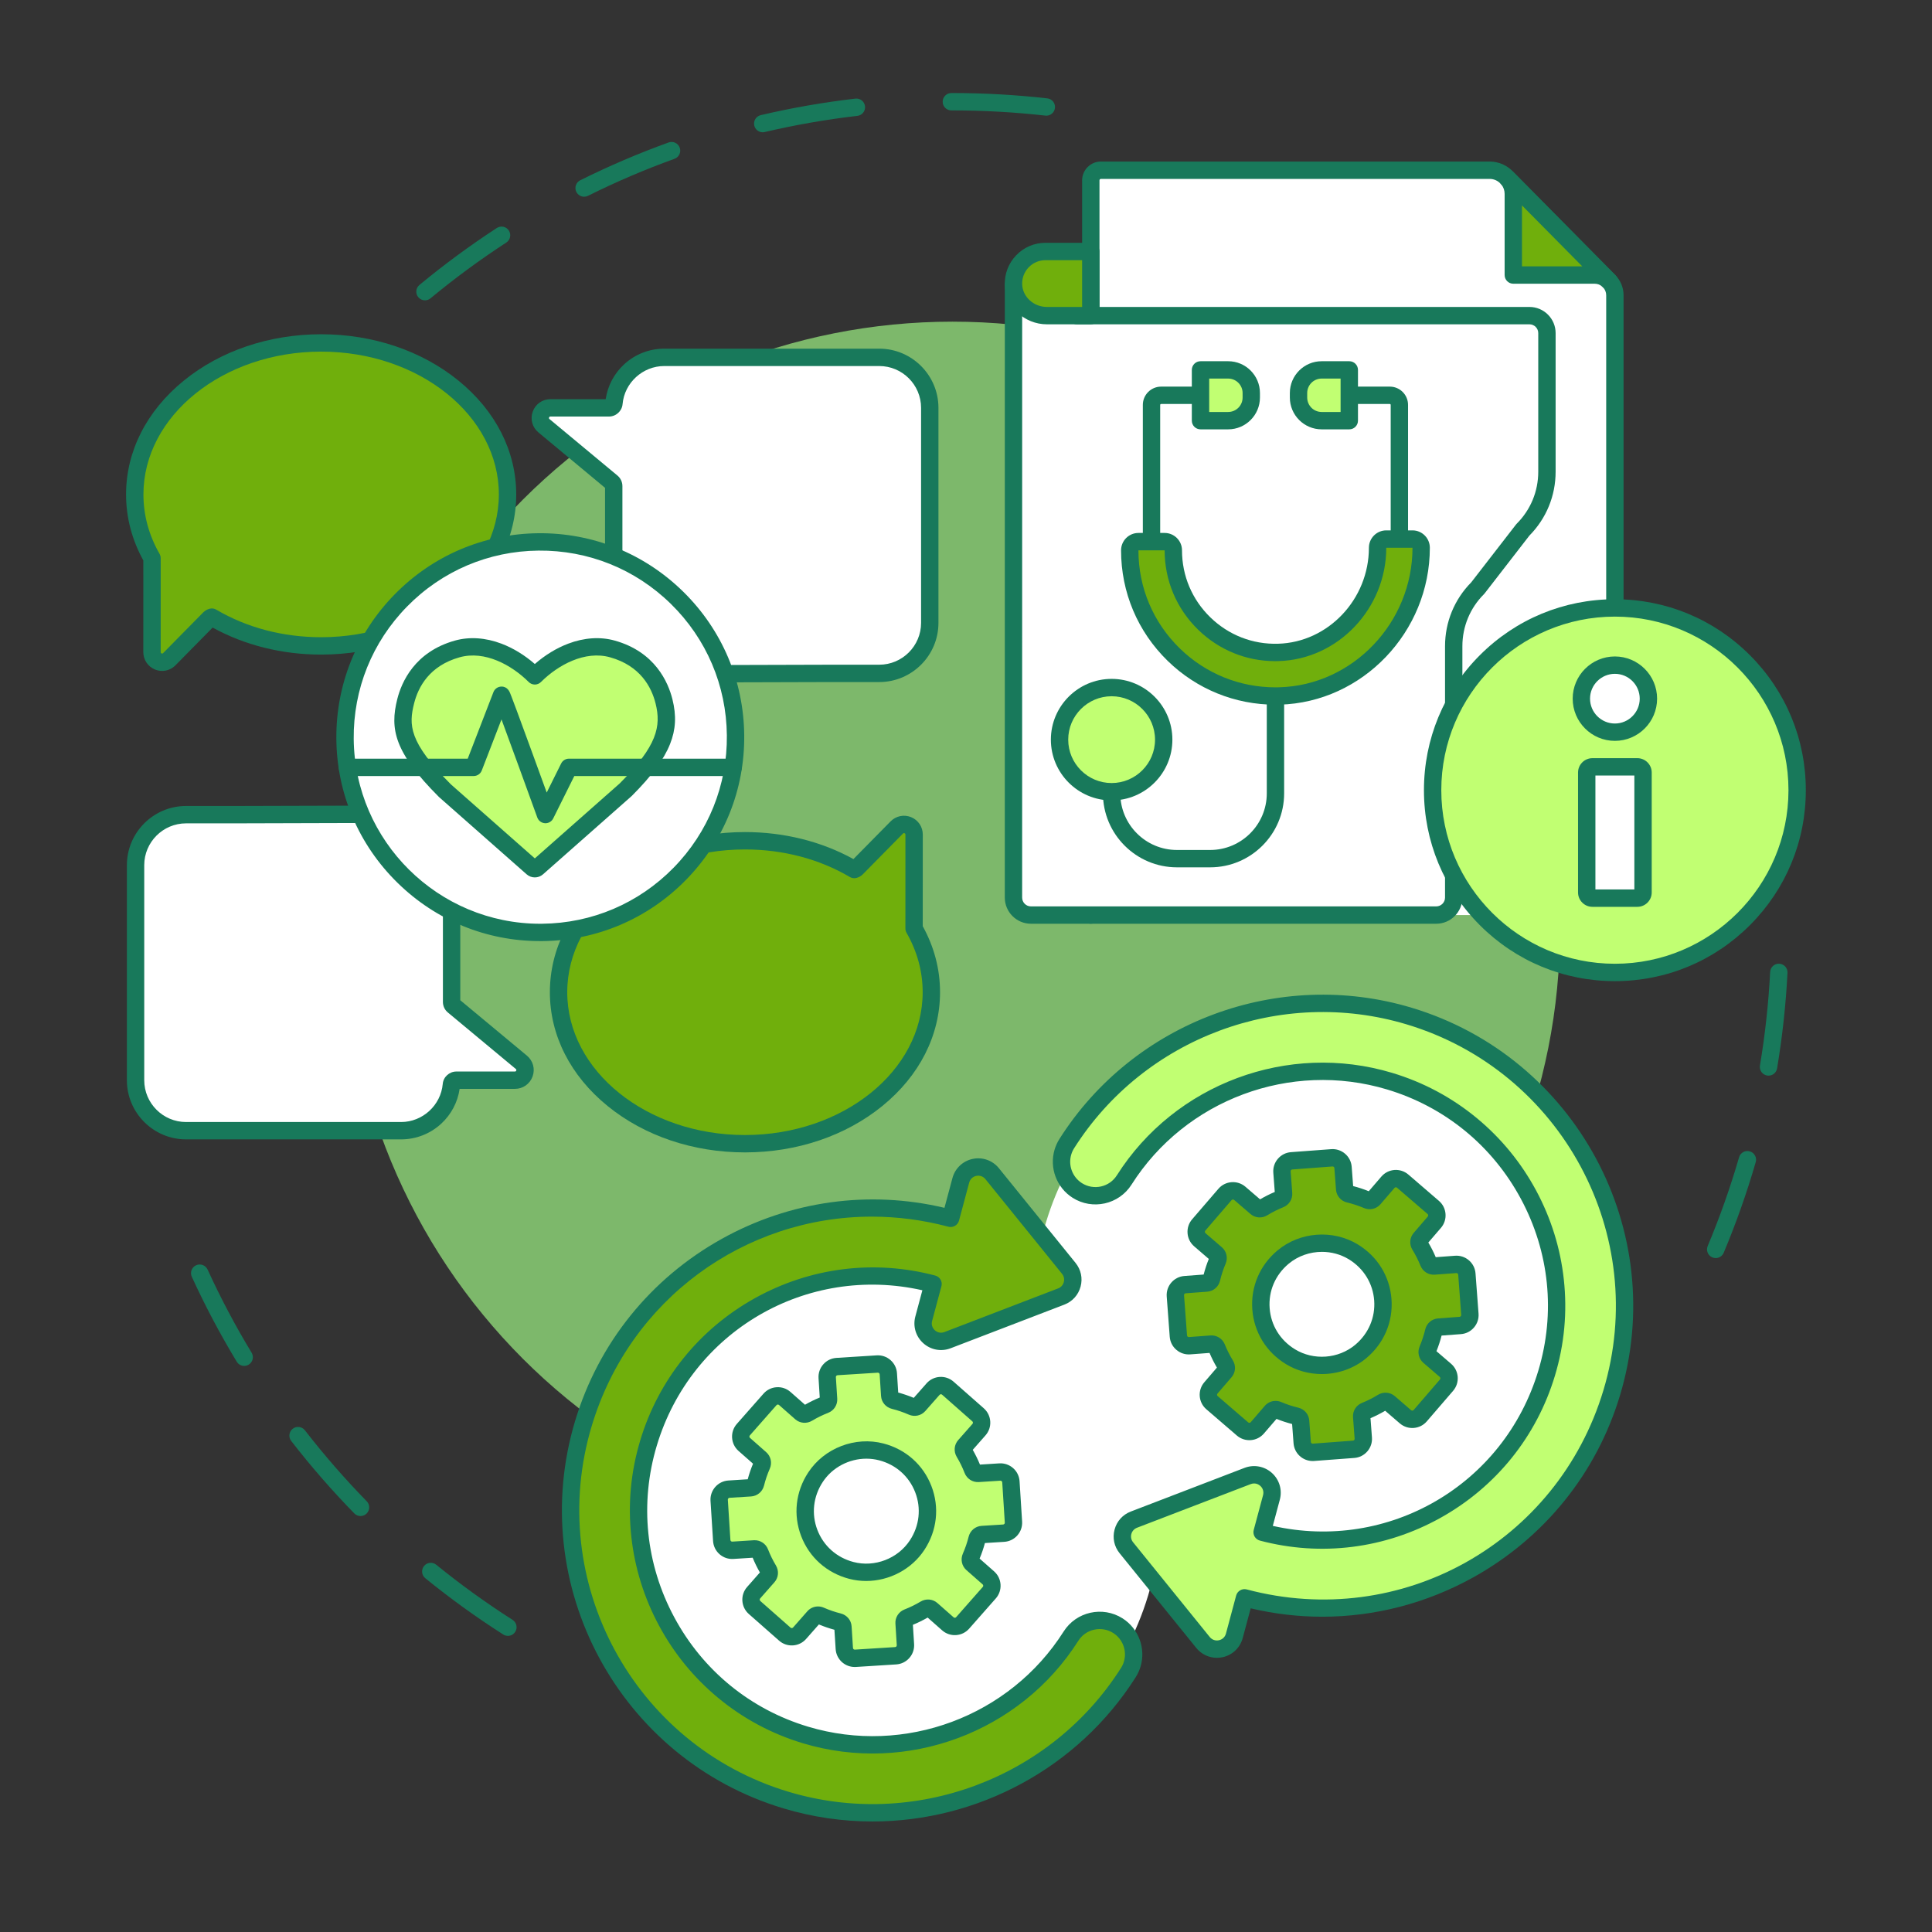 <svg xmlns="http://www.w3.org/2000/svg" xmlns:xlink="http://www.w3.org/1999/xlink" width="500" zoomAndPan="magnify" viewBox="0 0 375 375" height="500" preserveAspectRatio="xMidYMid meet" version="1.0"><rect x="0" y="0" width="375" height="375" fill="#333333" stroke="none"/><defs><clipPath id="caa9a2bba5"><path d="M 80 18.062 L 205 18.062 L 205 59 L 80 59 Z M 80 18.062 " clip-rule="nonzero"/></clipPath><clipPath id="84c7568df0"><path d="M 276 116 L 350.668 116 L 350.668 191 L 276 191 Z M 276 116 " clip-rule="nonzero"/></clipPath><clipPath id="1e92bb1516"><path d="M 24.418 156 L 104 156 L 104 222 L 24.418 222 Z M 24.418 156 " clip-rule="nonzero"/></clipPath><clipPath id="e2d2f01cf4"><path d="M 24.418 64 L 101 64 L 101 131 L 24.418 131 Z M 24.418 64 " clip-rule="nonzero"/></clipPath></defs><g clip-path="url(#caa9a2bba5)"><path fill="#18795b" d="M 82.484 58.293 C 82 58.293 81.52 58.086 81.188 57.684 C 80.594 56.969 80.691 55.906 81.41 55.312 C 86.188 51.355 91.242 47.633 96.434 44.254 C 97.215 43.746 98.258 43.965 98.766 44.746 C 99.273 45.523 99.051 46.57 98.273 47.078 C 93.188 50.387 88.238 54.031 83.559 57.906 C 83.246 58.168 82.863 58.293 82.484 58.293 Z M 113.379 38.184 C 112.758 38.184 112.164 37.84 111.867 37.25 C 111.453 36.414 111.793 35.402 112.625 34.988 C 118.18 32.223 123.949 29.754 129.777 27.652 C 130.652 27.336 131.617 27.789 131.934 28.664 C 132.25 29.539 131.797 30.508 130.922 30.824 C 125.215 32.883 119.566 35.297 114.129 38.008 C 113.887 38.125 113.629 38.184 113.379 38.184 Z M 148.043 25.672 C 147.277 25.672 146.586 25.148 146.406 24.371 C 146.191 23.469 146.754 22.559 147.66 22.348 C 153.684 20.934 159.867 19.855 166.031 19.141 C 166.957 19.035 167.793 19.699 167.898 20.621 C 168.008 21.547 167.344 22.383 166.418 22.488 C 160.383 23.188 154.328 24.242 148.43 25.629 C 148.301 25.66 148.172 25.672 148.043 25.672 Z M 203.094 22.453 C 203.031 22.453 202.969 22.449 202.902 22.441 C 196.961 21.77 190.895 21.43 184.875 21.43 L 184.656 21.43 C 183.727 21.43 182.973 20.676 182.973 19.746 C 182.969 18.816 183.723 18.062 184.656 18.059 L 184.875 18.059 C 191.02 18.059 197.215 18.406 203.281 19.094 C 204.207 19.195 204.871 20.031 204.766 20.957 C 204.668 21.816 203.941 22.453 203.094 22.453 Z M 203.094 22.453 " fill-opacity="1" fill-rule="nonzero"/></g><path fill="#18795b" d="M 98.582 317.52 C 98.27 317.52 97.957 317.434 97.676 317.254 C 92.453 313.922 87.363 310.246 82.551 306.332 C 81.828 305.746 81.719 304.684 82.305 303.961 C 82.895 303.238 83.953 303.129 84.676 303.719 C 89.391 307.551 94.375 311.148 99.488 314.414 C 100.273 314.914 100.504 315.957 100.004 316.742 C 99.68 317.246 99.137 317.52 98.582 317.52 Z M 69.977 294.262 C 69.539 294.262 69.102 294.09 68.773 293.754 C 64.438 289.316 60.316 284.586 56.52 279.684 C 55.949 278.949 56.086 277.891 56.82 277.32 C 57.555 276.75 58.613 276.887 59.184 277.621 C 62.902 282.418 66.941 287.055 71.184 291.398 C 71.832 292.062 71.82 293.129 71.156 293.781 C 70.828 294.102 70.402 294.262 69.977 294.262 Z M 47.398 265.121 C 46.828 265.121 46.273 264.832 45.957 264.309 C 42.742 259 39.805 253.453 37.227 247.82 C 36.84 246.977 37.211 245.977 38.059 245.59 C 38.906 245.203 39.902 245.574 40.293 246.418 C 42.816 251.934 45.691 257.367 48.84 262.562 C 49.32 263.359 49.066 264.395 48.27 264.879 C 47.996 265.043 47.695 265.121 47.398 265.121 Z M 47.398 265.121 " fill-opacity="1" fill-rule="nonzero"/><path fill="#18795b" d="M 333.016 244.191 C 332.797 244.191 332.574 244.148 332.363 244.062 C 331.504 243.699 331.102 242.711 331.461 241.855 C 333.812 236.258 335.863 230.461 337.551 224.629 C 337.809 223.734 338.742 223.223 339.637 223.48 C 340.531 223.738 341.047 224.672 340.785 225.566 C 339.062 231.523 336.973 237.441 334.57 243.16 C 334.297 243.805 333.672 244.191 333.016 244.191 Z M 343.27 208.781 C 343.176 208.781 343.082 208.773 342.988 208.758 C 342.07 208.602 341.453 207.734 341.605 206.816 C 342.605 200.844 343.273 194.73 343.586 188.652 C 343.633 187.723 344.43 187.008 345.355 187.059 C 346.285 187.105 347 187.898 346.953 188.828 C 346.633 195.035 345.953 201.273 344.93 207.375 C 344.793 208.199 344.078 208.781 343.27 208.781 Z M 343.27 208.781 " fill-opacity="1" fill-rule="nonzero"/><path fill="#7db86b" d="M 302.797 180.355 C 302.797 182.285 302.75 184.211 302.656 186.141 C 302.559 188.066 302.418 189.992 302.227 191.91 C 302.039 193.832 301.805 195.746 301.52 197.656 C 301.238 199.566 300.906 201.465 300.531 203.359 C 300.152 205.25 299.73 207.133 299.262 209.008 C 298.793 210.879 298.277 212.738 297.719 214.586 C 297.16 216.43 296.555 218.262 295.902 220.078 C 295.254 221.898 294.559 223.695 293.82 225.48 C 293.082 227.262 292.301 229.027 291.473 230.77 C 290.648 232.516 289.781 234.238 288.871 235.941 C 287.961 237.645 287.012 239.32 286.02 240.977 C 285.027 242.633 283.996 244.262 282.922 245.867 C 281.852 247.473 280.738 249.051 279.59 250.598 C 278.441 252.148 277.254 253.672 276.031 255.16 C 274.805 256.652 273.547 258.113 272.25 259.543 C 270.953 260.973 269.621 262.371 268.258 263.738 C 266.895 265.102 265.496 266.43 264.066 267.727 C 262.637 269.023 261.176 270.285 259.684 271.508 C 258.191 272.73 256.672 273.918 255.121 275.07 C 253.57 276.219 251.992 277.328 250.387 278.402 C 248.785 279.473 247.152 280.504 245.5 281.496 C 243.844 282.488 242.164 283.441 240.461 284.352 C 238.762 285.262 237.039 286.129 235.293 286.953 C 233.547 287.777 231.785 288.559 230 289.297 C 228.219 290.035 226.418 290.73 224.602 291.383 C 222.785 292.031 220.953 292.637 219.105 293.195 C 217.258 293.758 215.398 294.273 213.527 294.742 C 211.656 295.211 209.773 295.633 207.879 296.008 C 205.988 296.387 204.086 296.715 202.176 297 C 200.27 297.281 198.355 297.52 196.434 297.707 C 194.512 297.895 192.59 298.039 190.66 298.133 C 188.734 298.227 186.805 298.273 184.875 298.273 C 182.945 298.273 181.016 298.227 179.09 298.133 C 177.16 298.039 175.238 297.895 173.316 297.707 C 171.395 297.52 169.48 297.281 167.574 297 C 165.664 296.715 163.762 296.387 161.871 296.008 C 159.977 295.633 158.094 295.211 156.223 294.742 C 154.352 294.273 152.492 293.758 150.645 293.195 C 148.797 292.637 146.965 292.031 145.148 291.383 C 143.332 290.73 141.531 290.035 139.75 289.297 C 137.965 288.559 136.203 287.777 134.457 286.953 C 132.711 286.129 130.988 285.262 129.289 284.352 C 127.586 283.441 125.906 282.488 124.25 281.496 C 122.598 280.504 120.965 279.473 119.363 278.402 C 117.758 277.328 116.18 276.219 114.629 275.07 C 113.078 273.918 111.559 272.73 110.066 271.508 C 108.574 270.285 107.113 269.023 105.684 267.727 C 104.254 266.43 102.855 265.102 101.492 263.738 C 100.129 262.371 98.797 260.973 97.5 259.543 C 96.207 258.113 94.945 256.652 93.723 255.16 C 92.496 253.672 91.309 252.148 90.16 250.598 C 89.012 249.051 87.898 247.473 86.828 245.867 C 85.754 244.262 84.723 242.633 83.73 240.977 C 82.738 239.32 81.789 237.645 80.879 235.941 C 79.969 234.238 79.102 232.516 78.277 230.77 C 77.449 229.027 76.668 227.262 75.93 225.48 C 75.191 223.695 74.496 221.898 73.848 220.078 C 73.195 218.262 72.59 216.43 72.031 214.586 C 71.473 212.738 70.957 210.879 70.488 209.008 C 70.02 207.133 69.598 205.25 69.219 203.359 C 68.844 201.465 68.512 199.566 68.23 197.656 C 67.945 195.746 67.711 193.832 67.523 191.91 C 67.332 189.992 67.191 188.066 67.098 186.141 C 67 184.211 66.953 182.285 66.953 180.355 C 66.953 178.422 67 176.496 67.098 174.566 C 67.191 172.641 67.332 170.715 67.523 168.797 C 67.711 166.875 67.945 164.961 68.23 163.051 C 68.512 161.141 68.844 159.242 69.219 157.348 C 69.598 155.457 70.02 153.574 70.488 151.699 C 70.957 149.828 71.473 147.969 72.031 146.121 C 72.59 144.277 73.195 142.445 73.848 140.629 C 74.496 138.809 75.191 137.012 75.93 135.227 C 76.668 133.445 77.449 131.68 78.277 129.938 C 79.102 128.191 79.969 126.469 80.879 124.766 C 81.789 123.062 82.738 121.387 83.73 119.73 C 84.723 118.074 85.754 116.445 86.828 114.84 C 87.898 113.234 89.012 111.656 90.16 110.109 C 91.309 108.559 92.496 107.035 93.723 105.547 C 94.945 104.055 96.207 102.594 97.5 101.164 C 98.797 99.734 100.129 98.336 101.492 96.973 C 102.855 95.605 104.254 94.277 105.684 92.98 C 107.113 91.684 108.574 90.422 110.066 89.199 C 111.559 87.977 113.078 86.789 114.629 85.637 C 116.18 84.488 117.758 83.379 119.363 82.305 C 120.965 81.234 122.598 80.203 124.25 79.211 C 125.906 78.219 127.586 77.266 129.289 76.355 C 130.988 75.445 132.711 74.578 134.457 73.754 C 136.203 72.93 137.965 72.148 139.75 71.41 C 141.531 70.672 143.332 69.977 145.148 69.324 C 146.965 68.676 148.797 68.07 150.645 67.512 C 152.492 66.949 154.352 66.434 156.223 65.965 C 158.094 65.496 159.977 65.074 161.871 64.699 C 163.762 64.32 165.664 63.992 167.574 63.707 C 169.48 63.426 171.395 63.188 173.316 63 C 175.238 62.812 177.16 62.668 179.09 62.574 C 181.016 62.48 182.945 62.434 184.875 62.434 C 186.805 62.434 188.734 62.48 190.66 62.574 C 192.59 62.668 194.512 62.812 196.434 63 C 198.355 63.188 200.27 63.426 202.176 63.707 C 204.086 63.992 205.988 64.32 207.879 64.699 C 209.773 65.074 211.656 65.496 213.527 65.965 C 215.398 66.434 217.258 66.949 219.105 67.512 C 220.953 68.07 222.785 68.676 224.602 69.324 C 226.418 69.977 228.219 70.672 230 71.41 C 231.785 72.148 233.547 72.93 235.293 73.754 C 237.039 74.578 238.762 75.445 240.461 76.355 C 242.164 77.266 243.844 78.219 245.5 79.211 C 247.152 80.203 248.785 81.234 250.387 82.305 C 251.992 83.379 253.57 84.488 255.121 85.637 C 256.672 86.789 258.191 87.977 259.684 89.199 C 261.176 90.422 262.637 91.684 264.066 92.98 C 265.496 94.277 266.895 95.605 268.258 96.973 C 269.621 98.336 270.953 99.734 272.25 101.164 C 273.547 102.594 274.805 104.055 276.031 105.547 C 277.254 107.035 278.441 108.559 279.59 110.109 C 280.738 111.656 281.852 113.234 282.922 114.84 C 283.996 116.445 285.027 118.074 286.02 119.73 C 287.012 121.387 287.961 123.062 288.871 124.766 C 289.781 126.469 290.648 128.191 291.473 129.938 C 292.301 131.68 293.082 133.445 293.82 135.227 C 294.559 137.012 295.254 138.809 295.902 140.629 C 296.555 142.445 297.16 144.277 297.719 146.121 C 298.277 147.969 298.793 149.828 299.262 151.699 C 299.73 153.574 300.152 155.457 300.531 157.348 C 300.906 159.242 301.238 161.141 301.52 163.051 C 301.805 164.961 302.039 166.875 302.227 168.797 C 302.418 170.715 302.559 172.641 302.656 174.566 C 302.75 176.496 302.797 178.422 302.797 180.355 Z M 302.797 180.355 " fill-opacity="1" fill-rule="nonzero"/><path fill="#ffffff" d="M 211.727 177.613 L 211.727 35.008 C 211.727 33.922 212.598 33.039 213.684 33.039 L 289.145 33.039 C 290.523 33.039 291.773 33.66 292.602 34.625 L 312.344 54.59 C 313.031 55.301 313.449 56.258 313.449 57.309 L 313.449 177.613 Z M 211.727 177.613 " fill-opacity="1" fill-rule="nonzero"/><path fill="#18795b" d="M 313.449 179.297 C 312.516 179.297 311.762 178.543 311.762 177.613 L 311.762 57.309 C 311.762 56.734 311.543 56.184 311.137 55.766 L 291.406 35.809 C 291.379 35.781 291.352 35.754 291.324 35.723 C 290.777 35.09 289.984 34.727 289.145 34.727 L 213.684 34.727 C 213.531 34.727 213.41 34.848 213.41 35.008 L 213.41 177.613 C 213.41 178.543 212.656 179.297 211.727 179.297 C 210.797 179.297 210.039 178.543 210.039 177.613 L 210.039 35.008 C 210.039 32.992 211.676 31.355 213.684 31.355 L 289.145 31.355 C 290.945 31.355 292.652 32.129 293.84 33.48 L 313.543 53.402 C 313.547 53.41 313.555 53.414 313.559 53.418 C 314.574 54.473 315.133 55.855 315.133 57.309 L 315.133 177.613 C 315.133 178.543 314.379 179.297 313.449 179.297 Z M 313.449 179.297 " fill-opacity="1" fill-rule="nonzero"/><path fill="#70af0c" d="M 293.73 53.383 L 309.512 53.383 C 310.562 53.383 311.516 53.781 312.219 54.469 L 312.344 54.59 L 292.602 34.625 L 292.688 34.711 C 293.34 35.508 293.73 36.516 293.73 37.629 Z M 293.73 53.383 " fill-opacity="1" fill-rule="nonzero"/><path fill="#18795b" d="M 312.344 56.273 C 311.934 56.273 311.52 56.121 311.195 55.82 L 311.07 55.703 C 311.059 55.691 311.051 55.684 311.043 55.676 C 310.633 55.277 310.105 55.07 309.512 55.07 L 293.73 55.07 C 292.801 55.07 292.047 54.316 292.047 53.383 L 292.047 37.629 C 292.047 36.973 291.832 36.355 291.43 35.836 L 291.406 35.809 C 290.75 35.148 290.758 34.086 291.414 33.43 C 292.074 32.777 293.137 32.777 293.793 33.434 L 293.879 33.52 C 293.895 33.531 293.906 33.547 293.918 33.559 L 313.543 53.402 C 314.188 54.055 314.191 55.105 313.555 55.762 C 313.223 56.102 312.785 56.273 312.344 56.273 Z M 295.414 51.699 L 307.117 51.699 L 295.414 39.867 Z M 295.414 51.699 " fill-opacity="1" fill-rule="nonzero"/><path fill="#ffffff" d="M 196.719 55.238 L 196.715 174.223 C 196.715 176.094 198.234 177.613 200.109 177.613 L 278.77 177.613 C 280.645 177.613 282.164 176.094 282.164 174.223 L 282.164 125.43 C 282.164 121.195 283.844 117.137 286.836 114.145 L 295.586 102.844 C 298.578 99.852 300.262 95.793 300.262 91.559 L 300.262 64.656 C 300.262 62.781 298.742 61.262 296.867 61.262 L 208.988 61.262 Z M 196.719 55.238 " fill-opacity="1" fill-rule="nonzero"/><path fill="#18795b" d="M 278.77 179.297 L 200.105 179.297 C 197.309 179.297 195.031 177.02 195.031 174.223 L 195.035 55.238 C 195.035 54.309 195.789 53.555 196.719 53.555 C 197.648 53.555 198.402 54.309 198.402 55.238 L 198.398 174.223 C 198.398 175.164 199.164 175.93 200.105 175.93 L 278.77 175.93 C 279.711 175.93 280.48 175.164 280.48 174.223 L 280.48 125.43 C 280.48 120.754 282.285 116.355 285.566 113.031 L 294.254 101.812 C 294.301 101.758 294.348 101.703 294.395 101.652 C 297.09 98.957 298.574 95.371 298.574 91.559 L 298.574 64.656 C 298.574 63.715 297.809 62.949 296.867 62.949 L 208.988 62.949 C 208.055 62.949 207.301 62.191 207.301 61.262 C 207.301 60.332 208.055 59.578 208.988 59.578 L 296.867 59.578 C 299.668 59.578 301.945 61.855 301.945 64.656 L 301.945 91.559 C 301.945 96.234 300.141 100.633 296.855 103.957 L 288.168 115.176 C 288.125 115.23 288.078 115.285 288.027 115.336 C 285.332 118.031 283.848 121.617 283.848 125.43 L 283.848 174.223 C 283.848 177.02 281.57 179.297 278.77 179.297 Z M 278.77 179.297 " fill-opacity="1" fill-rule="nonzero"/><path fill="#70af0c" d="M 202.93 48.812 C 199.43 48.812 196.609 51.711 196.719 55.238 C 196.824 58.641 199.797 61.262 203.199 61.262 L 211.727 61.262 L 211.727 48.812 Z M 202.93 48.812 " fill-opacity="1" fill-rule="nonzero"/><path fill="#18795b" d="M 211.727 62.949 L 203.199 62.949 C 198.832 62.949 195.168 59.512 195.035 55.289 C 194.965 53.129 195.758 51.082 197.262 49.531 C 198.762 47.98 200.777 47.129 202.93 47.129 L 211.727 47.129 C 212.656 47.129 213.41 47.883 213.41 48.812 L 213.41 61.262 C 213.41 62.191 212.656 62.949 211.727 62.949 Z M 202.93 50.5 C 201.695 50.5 200.543 50.988 199.68 51.875 C 198.816 52.766 198.363 53.941 198.402 55.184 C 198.48 57.605 200.633 59.578 203.199 59.578 L 210.039 59.578 L 210.039 50.5 Z M 202.93 50.5 " fill-opacity="1" fill-rule="nonzero"/><path fill="#18795b" d="M 223.508 108.5 C 222.578 108.5 221.824 107.746 221.824 106.816 L 221.824 78.586 C 221.824 76.633 223.414 75.043 225.375 75.043 L 233.016 75.043 C 233.945 75.043 234.699 75.797 234.699 76.727 C 234.699 77.66 233.945 78.414 233.016 78.414 L 225.375 78.414 C 225.277 78.414 225.191 78.492 225.191 78.586 L 225.191 106.816 C 225.191 107.746 224.438 108.5 223.508 108.5 Z M 223.508 108.5 " fill-opacity="1" fill-rule="nonzero"/><path fill="#18795b" d="M 271.617 108 C 270.688 108 269.934 107.246 269.934 106.316 L 269.934 78.586 C 269.934 78.488 269.855 78.414 269.762 78.414 L 263.094 78.414 C 262.164 78.414 261.41 77.66 261.41 76.727 C 261.41 75.797 262.164 75.043 263.094 75.043 L 269.762 75.043 C 271.715 75.043 273.301 76.633 273.301 78.586 L 273.301 106.316 C 273.301 107.246 272.547 108 271.617 108 Z M 271.617 108 " fill-opacity="1" fill-rule="nonzero"/><path fill="#18795b" d="M 234.887 168.348 L 228.445 168.348 C 220.523 168.348 214.082 161.91 214.082 153.992 C 214.082 153.062 214.836 152.309 215.766 152.309 C 216.695 152.309 217.449 153.062 217.449 153.992 C 217.449 160.051 222.383 164.98 228.445 164.98 L 234.887 164.98 C 240.949 164.98 245.883 160.051 245.883 153.992 L 245.883 133.41 C 245.883 132.48 246.637 131.727 247.566 131.727 C 248.496 131.727 249.25 132.48 249.25 133.41 L 249.25 153.992 C 249.25 161.91 242.809 168.348 234.887 168.348 Z M 234.887 168.348 " fill-opacity="1" fill-rule="nonzero"/><path fill="#c1ff72" d="M 222.91 136.418 C 223.379 136.887 223.797 137.398 224.168 137.949 C 224.535 138.5 224.848 139.082 225.102 139.695 C 225.355 140.309 225.547 140.941 225.676 141.594 C 225.805 142.246 225.871 142.902 225.871 143.566 C 225.871 144.23 225.805 144.887 225.676 145.539 C 225.547 146.188 225.355 146.82 225.102 147.434 C 224.848 148.047 224.535 148.629 224.168 149.184 C 223.801 149.734 223.379 150.246 222.91 150.715 C 222.441 151.184 221.93 151.602 221.379 151.973 C 220.828 152.34 220.242 152.652 219.629 152.906 C 219.02 153.16 218.387 153.352 217.734 153.48 C 217.082 153.609 216.426 153.676 215.762 153.676 C 215.098 153.676 214.441 153.609 213.789 153.48 C 213.141 153.352 212.508 153.16 211.895 152.906 C 211.281 152.652 210.699 152.34 210.145 151.973 C 209.594 151.602 209.082 151.184 208.613 150.715 C 208.145 150.246 207.727 149.734 207.355 149.184 C 206.988 148.629 206.676 148.047 206.422 147.434 C 206.168 146.82 205.977 146.188 205.848 145.539 C 205.719 144.887 205.652 144.23 205.652 143.566 C 205.652 142.902 205.719 142.246 205.848 141.594 C 205.977 140.941 206.168 140.312 206.422 139.699 C 206.676 139.086 206.988 138.5 207.355 137.949 C 207.727 137.398 208.145 136.887 208.613 136.418 C 209.082 135.949 209.594 135.527 210.145 135.16 C 210.699 134.793 211.281 134.48 211.895 134.227 C 212.508 133.973 213.141 133.781 213.789 133.652 C 214.441 133.523 215.098 133.457 215.762 133.457 C 216.426 133.457 217.082 133.52 217.734 133.652 C 218.387 133.781 219.016 133.973 219.629 134.227 C 220.242 134.48 220.828 134.793 221.379 135.16 C 221.93 135.527 222.441 135.949 222.91 136.418 Z M 222.91 136.418 " fill-opacity="1" fill-rule="nonzero"/><path fill="#18795b" d="M 215.766 155.359 C 209.262 155.359 203.973 150.07 203.973 143.566 C 203.973 137.062 209.262 131.77 215.766 131.77 C 222.27 131.77 227.559 137.062 227.559 143.566 C 227.559 150.07 222.27 155.359 215.766 155.359 Z M 215.766 135.141 C 211.121 135.141 207.34 138.922 207.34 143.566 C 207.34 148.211 211.121 151.988 215.766 151.988 C 220.41 151.988 224.191 148.211 224.191 143.566 C 224.191 138.922 220.41 135.141 215.766 135.141 Z M 215.766 135.141 " fill-opacity="1" fill-rule="nonzero"/><path fill="#c1ff72" d="M 238.383 81.652 L 233.02 81.652 L 233.02 71.797 L 238.383 71.797 C 240.863 71.797 242.871 73.805 242.871 76.285 L 242.871 77.164 C 242.871 79.641 240.863 81.652 238.383 81.652 Z M 238.383 81.652 " fill-opacity="1" fill-rule="nonzero"/><path fill="#18795b" d="M 238.383 83.336 L 233.02 83.336 C 232.086 83.336 231.332 82.582 231.332 81.652 L 231.332 71.797 C 231.332 70.867 232.086 70.113 233.02 70.113 L 238.383 70.113 C 241.789 70.113 244.555 72.883 244.555 76.285 L 244.555 77.16 C 244.555 80.566 241.789 83.336 238.383 83.336 Z M 234.703 79.965 L 238.383 79.965 C 239.93 79.965 241.188 78.707 241.188 77.164 L 241.188 76.285 C 241.188 74.738 239.93 73.48 238.383 73.48 L 234.703 73.48 Z M 234.703 79.965 " fill-opacity="1" fill-rule="nonzero"/><path fill="#c1ff72" d="M 256.531 81.652 L 261.898 81.652 L 261.898 71.797 L 256.531 71.797 C 254.055 71.797 252.043 73.805 252.043 76.285 L 252.043 77.164 C 252.043 79.641 254.051 81.652 256.531 81.652 Z M 256.531 81.652 " fill-opacity="1" fill-rule="nonzero"/><path fill="#18795b" d="M 261.898 83.336 L 256.531 83.336 C 253.129 83.336 250.359 80.566 250.359 77.164 L 250.359 76.285 C 250.359 72.883 253.129 70.113 256.531 70.113 L 261.898 70.113 C 262.828 70.113 263.582 70.867 263.582 71.797 L 263.582 81.652 C 263.582 82.582 262.828 83.336 261.898 83.336 Z M 256.531 73.48 C 254.984 73.48 253.727 74.738 253.727 76.285 L 253.727 77.164 C 253.727 78.707 254.984 79.965 256.531 79.965 L 260.211 79.965 L 260.211 73.48 Z M 256.531 73.48 " fill-opacity="1" fill-rule="nonzero"/><path fill="#70af0c" d="M 274.164 104.629 L 269.074 104.629 C 268.145 104.629 267.391 105.383 267.391 106.316 C 267.391 117.227 258.746 126.34 248.121 126.633 C 242.73 126.793 237.617 124.797 233.742 121.027 C 229.871 117.262 227.738 112.215 227.738 106.816 C 227.738 105.883 226.984 105.129 226.055 105.129 L 220.969 105.129 C 220.035 105.129 219.281 105.883 219.281 106.816 C 219.281 114.516 222.324 121.715 227.844 127.09 C 233.152 132.254 240.152 135.098 247.559 135.098 C 247.824 135.098 248.086 135.094 248.355 135.086 C 263.516 134.672 275.848 121.766 275.848 106.316 C 275.848 105.383 275.094 104.629 274.164 104.629 Z M 274.164 104.629 " fill-opacity="1" fill-rule="nonzero"/><path fill="#18795b" d="M 247.559 136.781 C 239.715 136.781 232.297 133.77 226.668 128.297 C 220.82 122.602 217.598 114.973 217.598 106.816 C 217.598 104.957 219.109 103.445 220.969 103.445 L 226.055 103.445 C 227.914 103.445 229.426 104.957 229.426 106.816 C 229.426 111.754 231.375 116.371 234.918 119.816 C 238.469 123.273 243.145 125.098 248.07 124.949 C 257.797 124.68 265.703 116.32 265.703 106.316 C 265.703 104.457 267.215 102.945 269.074 102.945 L 274.164 102.945 C 276.02 102.945 277.531 104.457 277.531 106.316 C 277.531 122.668 264.465 136.332 248.402 136.773 C 248.121 136.781 247.844 136.781 247.559 136.781 Z M 226.055 106.816 L 220.969 106.816 C 220.969 114.059 223.828 120.828 229.02 125.879 C 234.012 130.738 240.598 133.414 247.559 133.414 C 247.816 133.414 248.062 133.41 248.312 133.402 C 262.566 133.012 274.164 120.859 274.164 106.316 L 269.074 106.316 C 269.074 118.129 259.695 128 248.168 128.316 C 247.949 128.324 247.727 128.328 247.508 128.328 C 241.906 128.328 236.621 126.176 232.566 122.234 C 228.367 118.148 226.055 112.672 226.055 106.816 Z M 226.055 106.816 " fill-opacity="1" fill-rule="nonzero"/><path fill="#c1ff72" d="M 348.824 153.375 C 348.824 154.535 348.77 155.688 348.652 156.844 C 348.539 157.996 348.371 159.141 348.145 160.277 C 347.918 161.414 347.637 162.535 347.301 163.645 C 346.965 164.754 346.574 165.844 346.133 166.914 C 345.688 167.984 345.191 169.031 344.648 170.051 C 344.102 171.074 343.508 172.066 342.863 173.027 C 342.219 173.992 341.531 174.922 340.793 175.816 C 340.059 176.715 339.281 177.57 338.461 178.391 C 337.645 179.211 336.785 179.984 335.891 180.723 C 334.996 181.457 334.066 182.145 333.102 182.789 C 332.137 183.434 331.145 184.027 330.125 184.574 C 329.102 185.121 328.055 185.613 326.984 186.059 C 325.914 186.504 324.824 186.891 323.719 187.227 C 322.609 187.566 321.484 187.844 320.348 188.07 C 319.215 188.297 318.066 188.469 316.914 188.582 C 315.762 188.695 314.605 188.75 313.449 188.75 C 312.289 188.75 311.133 188.695 309.98 188.582 C 308.828 188.469 307.684 188.297 306.547 188.07 C 305.41 187.844 304.289 187.566 303.18 187.227 C 302.07 186.891 300.98 186.504 299.91 186.059 C 298.84 185.613 297.793 185.121 296.77 184.574 C 295.75 184.027 294.758 183.434 293.793 182.789 C 292.828 182.145 291.902 181.457 291.004 180.723 C 290.109 179.984 289.25 179.211 288.434 178.391 C 287.613 177.57 286.836 176.715 286.102 175.816 C 285.367 174.922 284.676 173.992 284.031 173.027 C 283.391 172.066 282.793 171.074 282.25 170.051 C 281.703 169.031 281.207 167.984 280.766 166.914 C 280.32 165.844 279.93 164.754 279.594 163.645 C 279.258 162.535 278.977 161.414 278.75 160.277 C 278.523 159.141 278.355 157.996 278.242 156.844 C 278.129 155.688 278.07 154.535 278.07 153.375 C 278.07 152.215 278.129 151.059 278.242 149.906 C 278.355 148.754 278.523 147.609 278.75 146.473 C 278.977 145.336 279.258 144.215 279.594 143.105 C 279.93 141.996 280.32 140.906 280.766 139.836 C 281.207 138.766 281.703 137.719 282.25 136.699 C 282.793 135.676 283.391 134.684 284.031 133.719 C 284.676 132.758 285.367 131.828 286.102 130.934 C 286.836 130.035 287.613 129.18 288.434 128.359 C 289.25 127.539 290.109 126.762 291.004 126.027 C 291.902 125.293 292.828 124.605 293.793 123.961 C 294.758 123.316 295.75 122.723 296.77 122.176 C 297.793 121.629 298.84 121.133 299.91 120.691 C 300.98 120.246 302.07 119.859 303.18 119.52 C 304.289 119.184 305.41 118.902 306.547 118.68 C 307.684 118.453 308.828 118.281 309.98 118.168 C 311.133 118.055 312.289 117.996 313.449 117.996 C 314.605 117.996 315.762 118.055 316.914 118.168 C 318.066 118.281 319.215 118.453 320.348 118.68 C 321.484 118.902 322.609 119.184 323.719 119.52 C 324.824 119.859 325.914 120.246 326.984 120.691 C 328.055 121.133 329.102 121.629 330.125 122.176 C 331.145 122.723 332.137 123.316 333.102 123.961 C 334.066 124.605 334.996 125.293 335.891 126.027 C 336.785 126.762 337.645 127.539 338.461 128.359 C 339.281 129.18 340.059 130.035 340.793 130.934 C 341.531 131.828 342.219 132.758 342.863 133.719 C 343.508 134.684 344.102 135.676 344.648 136.699 C 345.195 137.719 345.688 138.766 346.133 139.836 C 346.574 140.906 346.965 141.996 347.301 143.105 C 347.637 144.215 347.918 145.336 348.145 146.473 C 348.371 147.609 348.539 148.754 348.652 149.906 C 348.77 151.059 348.824 152.215 348.824 153.375 Z M 348.824 153.375 " fill-opacity="1" fill-rule="nonzero"/><g clip-path="url(#84c7568df0)"><path fill="#18795b" d="M 313.449 190.438 C 303.547 190.438 294.242 186.582 287.242 179.582 C 280.242 172.582 276.387 163.273 276.387 153.375 C 276.387 143.477 280.242 134.168 287.242 127.168 C 294.242 120.168 303.547 116.312 313.449 116.312 C 323.348 116.312 332.652 120.168 339.652 127.168 C 346.652 134.168 350.508 143.477 350.508 153.375 C 350.508 163.273 346.652 172.582 339.652 179.582 C 332.652 186.582 323.348 190.438 313.449 190.438 Z M 313.449 119.684 C 294.871 119.684 279.754 134.797 279.754 153.375 C 279.754 171.953 294.871 187.066 313.449 187.066 C 332.023 187.066 347.141 171.953 347.141 153.375 C 347.141 134.797 332.023 119.684 313.449 119.684 Z M 313.449 119.684 " fill-opacity="1" fill-rule="nonzero"/></g><path fill="#ffffff" d="M 319.953 135.609 C 319.953 136.039 319.914 136.461 319.828 136.879 C 319.746 137.301 319.621 137.707 319.457 138.102 C 319.297 138.496 319.094 138.871 318.855 139.227 C 318.621 139.582 318.352 139.91 318.047 140.211 C 317.746 140.512 317.418 140.781 317.062 141.02 C 316.707 141.258 316.332 141.457 315.938 141.621 C 315.543 141.785 315.137 141.91 314.719 141.992 C 314.297 142.074 313.875 142.117 313.449 142.117 C 313.02 142.117 312.598 142.074 312.18 141.992 C 311.758 141.91 311.352 141.785 310.957 141.621 C 310.562 141.457 310.188 141.258 309.832 141.02 C 309.477 140.781 309.148 140.512 308.848 140.211 C 308.547 139.91 308.277 139.582 308.039 139.227 C 307.801 138.871 307.602 138.496 307.438 138.102 C 307.273 137.707 307.148 137.301 307.066 136.879 C 306.984 136.461 306.941 136.039 306.941 135.609 C 306.941 135.184 306.984 134.762 307.066 134.34 C 307.148 133.922 307.273 133.516 307.438 133.121 C 307.602 132.727 307.801 132.352 308.039 131.996 C 308.277 131.641 308.547 131.312 308.848 131.012 C 309.148 130.707 309.477 130.438 309.832 130.199 C 310.188 129.965 310.562 129.762 310.957 129.602 C 311.352 129.438 311.758 129.312 312.18 129.23 C 312.598 129.145 313.02 129.105 313.449 129.105 C 313.875 129.105 314.297 129.145 314.719 129.23 C 315.137 129.312 315.543 129.438 315.938 129.602 C 316.332 129.762 316.707 129.965 317.062 130.199 C 317.418 130.438 317.746 130.707 318.047 131.012 C 318.352 131.312 318.621 131.641 318.855 131.996 C 319.094 132.352 319.297 132.727 319.457 133.121 C 319.621 133.516 319.746 133.922 319.828 134.34 C 319.914 134.762 319.953 135.184 319.953 135.609 Z M 319.953 135.609 " fill-opacity="1" fill-rule="nonzero"/><path fill="#18795b" d="M 313.449 143.801 C 308.93 143.801 305.258 140.129 305.258 135.609 C 305.258 131.094 308.93 127.418 313.449 127.418 C 317.965 127.418 321.641 131.094 321.641 135.609 C 321.641 140.129 317.965 143.801 313.449 143.801 Z M 313.449 130.789 C 310.789 130.789 308.625 132.953 308.625 135.609 C 308.625 138.27 310.789 140.434 313.449 140.434 C 316.105 140.434 318.27 138.27 318.27 135.609 C 318.27 132.953 316.105 130.789 313.449 130.789 Z M 313.449 130.789 " fill-opacity="1" fill-rule="nonzero"/><path fill="#ffffff" d="M 317.809 174.332 L 309.09 174.332 C 308.477 174.332 307.984 173.836 307.984 173.227 L 307.984 149.949 C 307.984 149.336 308.477 148.844 309.09 148.844 L 317.809 148.844 C 318.418 148.844 318.91 149.336 318.91 149.949 L 318.91 173.227 C 318.91 173.836 318.418 174.332 317.809 174.332 Z M 317.809 174.332 " fill-opacity="1" fill-rule="nonzero"/><path fill="#18795b" d="M 317.809 176.016 L 309.09 176.016 C 307.551 176.016 306.297 174.766 306.297 173.227 L 306.297 149.949 C 306.297 148.41 307.551 147.16 309.09 147.16 L 317.809 147.16 C 319.344 147.16 320.598 148.41 320.598 149.949 L 320.598 173.227 C 320.598 174.766 319.344 176.016 317.809 176.016 Z M 309.668 172.645 L 317.227 172.645 L 317.227 150.527 L 309.668 150.527 Z M 309.668 172.645 " fill-opacity="1" fill-rule="nonzero"/><path fill="#ffffff" d="M 222.863 309.641 C 223.863 306.312 224.52 302.961 224.891 299.629 C 229.578 302.855 234.832 305.426 240.574 307.152 C 270.234 316.062 301.5 299.242 310.41 269.582 C 319.32 239.926 302.5 208.656 272.844 199.746 C 243.184 190.836 211.918 207.656 203.008 237.316 C 202.004 240.645 201.348 243.992 200.977 247.328 C 196.289 244.102 191.035 241.527 185.293 239.805 C 155.633 230.895 124.367 247.711 115.457 277.371 C 106.547 307.031 123.367 338.297 153.023 347.207 C 182.684 356.121 213.949 339.301 222.863 309.641 Z M 222.863 309.641 " fill-opacity="1" fill-rule="nonzero"/><path fill="#c1ff72" d="M 239.582 317.508 L 241.562 310.137 C 272.008 318.238 303.707 300.703 312.84 270.316 C 322.152 239.32 304.512 206.527 273.516 197.219 C 248.41 189.676 221.086 199.852 207.062 221.965 C 206.73 222.488 206.484 223.039 206.312 223.605 C 205.484 226.363 206.547 229.449 209.102 231.07 C 212.18 233.02 216.254 232.109 218.203 229.031 C 229.074 211.891 250.258 204.004 269.719 209.852 C 293.746 217.07 307.422 242.492 300.203 266.52 C 293.129 290.07 268.57 303.66 244.977 297.398 L 246.785 290.648 C 247.523 287.895 244.824 285.465 242.164 286.488 L 220.086 294.965 C 217.871 295.812 217.133 298.574 218.625 300.418 L 233.5 318.801 C 235.293 321.016 238.844 320.262 239.582 317.508 Z M 239.582 317.508 " fill-opacity="1" fill-rule="nonzero"/><path fill="#18795b" d="M 236.203 321.781 C 234.66 321.781 233.188 321.094 232.191 319.859 L 217.312 301.477 C 216.258 300.176 215.902 298.5 216.34 296.883 C 216.773 295.262 217.918 293.992 219.48 293.391 L 241.559 284.914 C 243.387 284.215 245.422 284.59 246.879 285.898 C 248.332 287.211 248.918 289.195 248.414 291.086 L 247.051 296.172 C 269.492 301.238 291.91 288.266 298.59 266.035 C 301.953 254.844 300.746 243 295.195 232.68 C 289.645 222.363 280.426 214.828 269.234 211.465 C 250.492 205.836 230.094 213.43 219.629 229.934 C 217.184 233.789 212.055 234.938 208.199 232.492 C 205.078 230.512 203.637 226.656 204.699 223.121 C 204.918 222.398 205.234 221.707 205.641 221.062 C 220.066 198.316 248.176 187.844 274 195.602 C 305.887 205.184 324.031 238.918 314.453 270.801 C 309.918 285.895 299.816 298.445 286.016 306.133 C 276.895 311.211 266.824 313.801 256.656 313.805 C 252.016 313.805 247.359 313.262 242.758 312.176 L 241.211 317.945 C 240.703 319.836 239.203 321.262 237.289 321.668 C 236.926 321.742 236.562 321.781 236.203 321.781 Z M 243.426 287.938 C 243.207 287.938 242.984 287.977 242.766 288.062 L 220.688 296.535 C 220.145 296.746 219.742 297.191 219.594 297.754 C 219.441 298.32 219.566 298.902 219.934 299.355 L 234.809 317.742 C 235.246 318.277 235.91 318.516 236.59 318.371 C 237.266 318.227 237.777 317.742 237.957 317.074 L 239.934 309.699 C 240.176 308.801 241.094 308.27 241.992 308.508 C 271.91 316.469 302.316 299.477 311.227 269.832 C 320.27 239.727 303.137 207.875 273.031 198.832 C 248.648 191.504 222.105 201.391 208.488 222.867 C 208.246 223.25 208.055 223.66 207.93 224.09 C 207.297 226.188 208.152 228.473 210.004 229.648 C 211.113 230.348 212.426 230.578 213.707 230.293 C 214.988 230.004 216.078 229.238 216.781 228.129 C 228.055 210.355 250.023 202.176 270.203 208.238 C 276.293 210.066 281.848 213.043 286.711 217.074 C 291.406 220.973 295.258 225.684 298.164 231.082 C 301.066 236.484 302.879 242.297 303.539 248.359 C 304.227 254.641 303.648 260.914 301.816 267.004 C 298.273 278.797 290.387 288.602 279.605 294.609 C 268.852 300.602 256.398 302.172 244.543 299.027 C 244.109 298.91 243.742 298.629 243.516 298.242 C 243.293 297.855 243.23 297.395 243.348 296.961 L 245.156 290.215 C 245.336 289.543 245.137 288.867 244.621 288.406 C 244.281 288.098 243.859 287.938 243.426 287.938 Z M 243.426 287.938 " fill-opacity="1" fill-rule="nonzero"/><path fill="#70af0c" d="M 186.496 229.102 L 184.516 236.477 C 154.07 228.375 122.371 245.906 113.238 276.297 C 103.926 307.289 121.566 340.082 152.562 349.395 C 177.668 356.938 204.992 346.758 219.016 324.645 C 219.348 324.125 219.594 323.574 219.766 323.008 C 220.594 320.246 219.531 317.16 216.977 315.543 C 213.898 313.59 209.824 314.504 207.875 317.582 C 197.004 334.719 175.82 342.609 156.359 336.762 C 132.332 329.543 118.656 304.121 125.875 280.094 C 132.949 256.543 157.508 242.953 181.102 249.215 L 179.293 255.961 C 178.555 258.715 181.254 261.145 183.914 260.125 L 205.992 251.648 C 208.207 250.797 208.945 248.039 207.453 246.195 L 192.578 227.812 C 190.785 225.594 187.234 226.348 186.496 229.102 Z M 186.496 229.102 " fill-opacity="1" fill-rule="nonzero"/><path fill="#18795b" d="M 169.344 353.547 C 163.59 353.547 157.777 352.723 152.078 351.008 C 120.191 341.43 102.047 307.695 111.625 275.812 C 116.16 260.715 126.262 248.168 140.062 240.48 C 153.344 233.086 168.641 230.961 183.32 234.438 L 184.867 228.668 C 185.375 226.777 186.875 225.352 188.789 224.945 C 190.703 224.539 192.656 225.23 193.887 226.75 L 208.766 245.133 C 209.82 246.438 210.176 248.113 209.742 249.73 C 209.305 251.348 208.16 252.621 206.598 253.223 L 184.52 261.695 C 182.691 262.398 180.656 262.02 179.203 260.711 C 177.746 259.402 177.16 257.414 177.668 255.527 L 179.031 250.441 C 156.586 245.371 134.168 258.348 127.488 280.578 C 124.125 291.766 125.332 303.613 130.883 313.93 C 136.434 324.25 145.652 331.785 156.844 335.145 C 175.586 340.777 195.984 333.184 206.449 316.68 C 208.895 312.82 214.023 311.676 217.879 314.117 C 221.004 316.098 222.441 319.953 221.379 323.492 C 221.16 324.215 220.844 324.906 220.438 325.547 C 209.195 343.273 189.645 353.547 169.344 353.547 Z M 169.219 236.148 C 144.648 236.148 122.277 252.066 114.852 276.781 C 105.809 306.887 122.941 338.734 153.047 347.781 C 177.43 355.105 203.973 345.223 217.59 323.742 C 217.832 323.359 218.023 322.949 218.148 322.523 C 218.781 320.426 217.926 318.141 216.074 316.965 C 214.965 316.262 213.652 316.035 212.371 316.32 C 211.09 316.605 210 317.375 209.297 318.484 C 198.023 336.258 176.059 344.438 155.875 338.375 C 149.785 336.543 144.23 333.57 139.367 329.535 C 134.672 325.641 130.82 320.926 127.914 315.527 C 125.012 310.129 123.199 304.316 122.539 298.25 C 121.852 291.969 122.43 285.695 124.262 279.605 C 127.805 267.816 135.691 258.012 146.473 252.004 C 157.227 246.008 169.68 244.441 181.535 247.586 C 181.969 247.699 182.336 247.984 182.562 248.371 C 182.785 248.758 182.848 249.219 182.73 249.652 L 180.922 256.398 C 180.742 257.066 180.941 257.742 181.457 258.207 C 181.973 258.672 182.664 258.801 183.312 258.551 L 205.391 250.074 C 205.934 249.867 206.336 249.422 206.484 248.859 C 206.637 248.293 206.512 247.711 206.145 247.254 L 191.27 228.871 C 190.832 228.332 190.168 228.098 189.488 228.242 C 188.812 228.387 188.301 228.871 188.121 229.539 L 186.145 236.914 C 185.906 237.809 184.984 238.344 184.086 238.105 C 179.109 236.781 174.117 236.148 169.219 236.148 Z M 186.496 229.102 Z M 186.496 229.102 " fill-opacity="1" fill-rule="nonzero"/><path fill="#70af0c" d="M 269.398 229.473 L 266.664 232.652 C 266.352 233.012 265.844 233.117 265.406 232.93 C 264.246 232.434 263.051 232.043 261.844 231.758 C 261.379 231.648 261.031 231.262 260.996 230.785 L 260.684 226.605 C 260.602 225.484 259.625 224.645 258.508 224.73 L 250.703 225.312 C 249.586 225.398 248.746 226.371 248.828 227.488 L 249.145 231.672 C 249.18 232.148 248.895 232.582 248.453 232.758 C 247.297 233.223 246.176 233.785 245.102 234.449 C 244.695 234.699 244.18 234.672 243.816 234.359 L 240.641 231.625 C 239.789 230.891 238.508 230.988 237.773 231.836 L 232.668 237.77 C 231.938 238.617 232.031 239.902 232.883 240.633 L 236.062 243.367 C 236.422 243.68 236.527 244.188 236.34 244.625 C 235.844 245.789 235.453 246.98 235.168 248.191 C 235.059 248.656 234.672 249 234.195 249.035 L 230.016 249.348 C 228.895 249.43 228.055 250.406 228.141 251.523 L 228.723 259.328 C 228.809 260.445 229.781 261.285 230.898 261.203 L 235.082 260.891 C 235.559 260.855 235.992 261.137 236.168 261.582 C 236.633 262.734 237.195 263.855 237.859 264.93 C 238.109 265.336 238.082 265.855 237.77 266.215 L 235.035 269.395 C 234.301 270.242 234.398 271.527 235.246 272.258 L 241.18 277.363 C 242.027 278.094 243.312 278 244.043 277.148 L 246.777 273.973 C 247.09 273.609 247.598 273.504 248.035 273.691 C 249.199 274.188 250.391 274.578 251.602 274.863 C 252.066 274.973 252.41 275.359 252.445 275.836 L 252.758 280.02 C 252.84 281.137 253.816 281.977 254.934 281.891 L 262.738 281.309 C 263.855 281.227 264.695 280.25 264.613 279.133 L 264.301 274.949 C 264.266 274.473 264.547 274.039 264.992 273.863 C 266.145 273.398 267.266 272.836 268.34 272.172 C 268.746 271.922 269.266 271.949 269.625 272.262 L 272.805 275 C 273.652 275.73 274.938 275.633 275.668 274.785 L 280.773 268.852 C 281.504 268.004 281.41 266.723 280.559 265.988 L 277.383 263.254 C 277.02 262.941 276.914 262.434 277.102 261.996 C 277.598 260.836 277.988 259.641 278.273 258.434 C 278.383 257.965 278.77 257.621 279.246 257.586 L 283.43 257.273 C 284.547 257.191 285.387 256.215 285.301 255.098 L 284.719 247.293 C 284.637 246.176 283.66 245.336 282.543 245.418 L 278.359 245.73 C 277.883 245.77 277.453 245.484 277.273 245.043 C 276.809 243.887 276.246 242.766 275.582 241.691 C 275.332 241.285 275.363 240.77 275.672 240.406 L 278.41 237.227 C 279.141 236.379 279.043 235.098 278.195 234.363 L 272.266 229.258 C 271.414 228.527 270.133 228.621 269.398 229.473 Z M 269.398 229.473 " fill-opacity="1" fill-rule="nonzero"/><path fill="#18795b" d="M 254.781 283.582 C 252.855 283.582 251.223 282.094 251.078 280.145 L 250.797 276.402 C 249.77 276.137 248.754 275.805 247.77 275.406 L 245.32 278.25 C 243.984 279.801 241.633 279.977 240.078 278.641 L 234.148 273.535 C 232.594 272.199 232.418 269.848 233.758 268.293 L 236.203 265.449 C 235.664 264.535 235.184 263.582 234.77 262.602 L 231.027 262.883 C 230.035 262.957 229.078 262.641 228.324 261.992 C 227.57 261.348 227.117 260.445 227.043 259.453 L 226.461 251.652 C 226.305 249.605 227.844 247.82 229.887 247.668 L 233.629 247.387 C 233.895 246.359 234.227 245.344 234.629 244.359 L 231.785 241.91 C 231.031 241.262 230.578 240.359 230.504 239.371 C 230.43 238.383 230.742 237.422 231.391 236.668 L 236.496 230.738 C 237.836 229.188 240.184 229.012 241.738 230.348 L 244.582 232.793 C 245.496 232.254 246.449 231.773 247.43 231.359 L 247.148 227.617 C 247.074 226.625 247.391 225.668 248.039 224.914 C 248.688 224.16 249.59 223.707 250.578 223.633 L 258.383 223.051 C 260.422 222.898 262.211 224.434 262.363 226.477 L 262.645 230.219 C 263.676 230.484 264.691 230.816 265.676 231.219 L 268.121 228.375 C 269.461 226.82 271.809 226.645 273.363 227.98 L 279.293 233.086 C 280.047 233.734 280.5 234.637 280.574 235.625 C 280.648 236.617 280.332 237.574 279.688 238.328 L 277.238 241.172 C 277.777 242.086 278.262 243.039 278.676 244.02 L 282.418 243.738 C 283.406 243.668 284.367 243.98 285.117 244.629 C 285.871 245.277 286.324 246.18 286.398 247.168 L 286.984 254.973 C 287.059 255.961 286.742 256.922 286.094 257.672 C 285.445 258.426 284.543 258.883 283.555 258.953 L 279.812 259.234 C 279.547 260.266 279.215 261.281 278.816 262.266 L 281.66 264.711 C 283.211 266.051 283.387 268.402 282.051 269.953 L 276.945 275.883 C 276.297 276.637 275.395 277.09 274.406 277.164 C 273.414 277.238 272.457 276.922 271.703 276.277 L 268.859 273.828 C 267.945 274.367 266.992 274.852 266.012 275.266 L 266.293 279.008 C 266.367 279.996 266.051 280.957 265.402 281.707 C 264.758 282.461 263.855 282.914 262.863 282.988 L 255.059 283.574 C 254.965 283.578 254.875 283.582 254.781 283.582 Z M 247.59 271.914 C 247.961 271.914 248.34 271.988 248.699 272.141 C 249.758 272.594 250.867 272.961 251.988 273.227 C 253.176 273.508 254.035 274.504 254.125 275.711 L 254.438 279.895 C 254.453 280.082 254.617 280.227 254.809 280.211 L 262.613 279.629 C 262.73 279.621 262.809 279.559 262.848 279.512 C 262.891 279.461 262.941 279.375 262.934 279.258 L 262.621 275.074 C 262.531 273.871 263.23 272.754 264.363 272.301 C 265.434 271.871 266.473 271.344 267.457 270.738 C 268.496 270.098 269.809 270.199 270.727 270.984 L 273.902 273.723 C 273.992 273.801 274.09 273.809 274.156 273.805 C 274.219 273.801 274.312 273.773 274.391 273.684 L 279.496 267.754 C 279.621 267.609 279.605 267.391 279.461 267.266 L 276.281 264.531 C 275.367 263.742 275.074 262.457 275.551 261.336 C 276.004 260.273 276.367 259.168 276.637 258.043 C 276.914 256.855 277.914 255.996 279.121 255.906 L 283.305 255.594 C 283.422 255.586 283.496 255.523 283.539 255.477 C 283.582 255.426 283.633 255.34 283.621 255.223 L 283.039 247.418 C 283.031 247.301 282.969 247.227 282.918 247.184 C 282.871 247.141 282.789 247.09 282.668 247.102 L 278.484 247.414 C 277.281 247.504 276.164 246.801 275.711 245.668 C 275.281 244.598 274.754 243.559 274.148 242.574 C 273.508 241.535 273.609 240.223 274.395 239.309 L 277.133 236.129 C 277.258 235.984 277.238 235.766 277.094 235.641 L 271.164 230.535 C 271.02 230.41 270.801 230.426 270.676 230.57 L 267.941 233.75 C 267.152 234.664 265.867 234.961 264.746 234.48 C 263.684 234.027 262.578 233.664 261.453 233.398 C 260.266 233.117 259.406 232.117 259.316 230.91 L 259.004 226.73 C 258.996 226.609 258.934 226.535 258.887 226.492 C 258.836 226.449 258.754 226.398 258.633 226.41 L 250.828 226.992 C 250.711 227.004 250.637 227.062 250.594 227.113 C 250.551 227.164 250.5 227.246 250.512 227.363 L 250.824 231.547 C 250.914 232.754 250.211 233.867 249.078 234.324 C 248.008 234.754 246.969 235.277 245.984 235.883 C 244.945 236.523 243.633 236.426 242.719 235.637 L 239.539 232.902 C 239.395 232.777 239.176 232.793 239.051 232.938 L 233.945 238.867 C 233.867 238.957 233.859 239.055 233.863 239.121 C 233.867 239.184 233.895 239.277 233.98 239.355 L 237.16 242.09 C 238.074 242.879 238.371 244.164 237.891 245.289 C 237.438 246.348 237.074 247.457 236.809 248.578 C 236.527 249.766 235.527 250.625 234.32 250.715 L 230.141 251.027 C 230.02 251.035 229.945 251.098 229.902 251.148 C 229.859 251.195 229.812 251.281 229.82 251.398 L 230.402 259.203 C 230.414 259.32 230.473 259.398 230.523 259.441 C 230.574 259.48 230.656 259.531 230.773 259.523 L 234.957 259.211 C 236.16 259.121 237.277 259.82 237.734 260.953 C 238.164 262.023 238.688 263.062 239.293 264.047 C 239.934 265.086 239.836 266.398 239.047 267.316 L 236.312 270.492 C 236.188 270.637 236.203 270.855 236.348 270.98 L 242.277 276.086 C 242.422 276.211 242.641 276.195 242.766 276.051 L 245.5 272.871 C 246.039 272.25 246.805 271.914 247.59 271.914 Z M 247.59 271.914 " fill-opacity="1" fill-rule="nonzero"/><path fill="#ffffff" d="M 268.348 252.277 C 268.406 253.059 268.387 253.836 268.293 254.609 C 268.199 255.383 268.031 256.145 267.793 256.887 C 267.551 257.625 267.238 258.336 266.859 259.016 C 266.477 259.695 266.035 260.332 265.527 260.926 C 265.023 261.516 264.465 262.051 263.855 262.535 C 263.246 263.016 262.594 263.43 261.902 263.781 C 261.211 264.133 260.492 264.414 259.746 264.621 C 259 264.832 258.242 264.965 257.469 265.023 C 256.695 265.082 255.926 265.062 255.156 264.969 C 254.387 264.871 253.633 264.703 252.898 264.457 C 252.16 264.215 251.453 263.898 250.781 263.516 C 250.105 263.129 249.473 262.684 248.887 262.172 C 248.297 261.664 247.766 261.102 247.289 260.484 C 246.809 259.871 246.395 259.215 246.047 258.516 C 245.695 257.816 245.418 257.094 245.211 256.34 C 245 255.59 244.867 254.824 244.809 254.043 C 244.75 253.266 244.77 252.488 244.863 251.711 C 244.957 250.938 245.125 250.18 245.367 249.438 C 245.605 248.695 245.918 247.984 246.301 247.305 C 246.68 246.625 247.121 245.988 247.629 245.398 C 248.133 244.805 248.691 244.27 249.301 243.789 C 249.91 243.309 250.562 242.891 251.254 242.539 C 251.945 242.188 252.664 241.906 253.41 241.699 C 254.156 241.488 254.918 241.355 255.688 241.297 C 256.461 241.242 257.234 241.258 258 241.355 C 258.77 241.449 259.523 241.621 260.262 241.863 C 260.996 242.109 261.703 242.422 262.375 242.809 C 263.051 243.191 263.684 243.641 264.27 244.148 C 264.859 244.66 265.391 245.223 265.871 245.836 C 266.348 246.453 266.762 247.109 267.109 247.805 C 267.461 248.504 267.738 249.227 267.945 249.98 C 268.156 250.734 268.289 251.5 268.348 252.277 Z M 268.348 252.277 " fill-opacity="1" fill-rule="nonzero"/><path fill="#18795b" d="M 256.559 266.703 C 254.141 266.703 251.719 266.066 249.598 264.773 C 245.781 262.445 243.406 258.578 243.074 254.172 C 242.746 249.766 244.523 245.59 247.945 242.723 C 252.297 239.074 258.719 238.594 263.566 241.555 C 267.379 243.883 269.754 247.746 270.086 252.152 C 270.414 256.559 268.641 260.734 265.215 263.605 C 262.77 265.652 259.668 266.703 256.559 266.703 Z M 256.594 242.984 C 254.266 242.984 251.945 243.77 250.113 245.305 C 247.527 247.469 246.188 250.609 246.438 253.922 C 246.684 257.234 248.477 260.141 251.352 261.895 C 254.98 264.113 259.789 263.754 263.051 261.023 C 265.633 258.855 266.973 255.715 266.727 252.406 C 266.477 249.094 264.684 246.188 261.809 244.43 C 260.219 243.461 258.406 242.984 256.594 242.984 Z M 256.594 242.984 " fill-opacity="1" fill-rule="nonzero"/><path fill="#c1ff72" d="M 181.105 269.625 L 178.332 272.77 C 178.016 273.129 177.508 273.227 177.07 273.035 C 175.918 272.527 174.73 272.121 173.523 271.824 C 173.059 271.707 172.719 271.316 172.688 270.84 L 172.426 266.656 C 172.352 265.535 171.387 264.684 170.27 264.758 L 162.457 265.25 C 161.34 265.32 160.488 266.285 160.559 267.406 L 160.824 271.59 C 160.855 272.066 160.566 272.496 160.121 272.668 C 158.961 273.117 157.832 273.668 156.75 274.32 C 156.344 274.566 155.824 274.531 155.469 274.215 L 152.32 271.441 C 151.48 270.703 150.195 270.781 149.453 271.625 L 144.281 277.496 C 143.539 278.336 143.621 279.621 144.461 280.363 L 147.609 283.133 C 147.965 283.449 148.066 283.957 147.875 284.395 C 147.363 285.551 146.961 286.738 146.66 287.945 C 146.543 288.41 146.156 288.75 145.676 288.777 L 141.492 289.043 C 140.371 289.113 139.523 290.078 139.594 291.199 L 140.086 299.008 C 140.156 300.129 141.121 300.977 142.242 300.906 L 146.426 300.645 C 146.902 300.613 147.332 300.902 147.508 301.348 C 147.957 302.508 148.508 303.633 149.156 304.715 C 149.402 305.125 149.367 305.641 149.051 306 L 146.281 309.145 C 145.539 309.988 145.621 311.27 146.461 312.012 L 152.332 317.188 C 153.176 317.93 154.457 317.848 155.199 317.004 L 157.973 313.859 C 158.289 313.5 158.797 313.402 159.234 313.594 C 160.387 314.102 161.574 314.508 162.781 314.809 C 163.246 314.922 163.586 315.312 163.617 315.789 L 163.879 319.977 C 163.949 321.094 164.914 321.945 166.035 321.875 L 173.844 321.379 C 174.965 321.309 175.816 320.344 175.746 319.227 L 175.48 315.039 C 175.449 314.562 175.738 314.133 176.184 313.961 C 177.344 313.512 178.469 312.961 179.551 312.309 C 179.961 312.066 180.48 312.098 180.836 312.414 L 183.984 315.188 C 184.824 315.93 186.109 315.848 186.852 315.004 L 192.023 309.133 C 192.766 308.293 192.684 307.008 191.844 306.27 L 188.695 303.496 C 188.34 303.18 188.238 302.672 188.43 302.234 C 188.941 301.078 189.344 299.891 189.645 298.684 C 189.762 298.219 190.148 297.883 190.625 297.852 L 194.812 297.586 C 195.93 297.516 196.781 296.551 196.711 295.43 L 196.219 287.621 C 196.148 286.504 195.184 285.652 194.062 285.723 L 189.879 285.988 C 189.398 286.016 188.973 285.73 188.797 285.285 C 188.348 284.125 187.797 282.996 187.148 281.914 C 186.902 281.504 186.938 280.988 187.25 280.629 L 190.023 277.484 C 190.766 276.641 190.684 275.359 189.844 274.617 L 183.973 269.445 C 183.129 268.703 181.848 268.781 181.105 269.625 Z M 181.105 269.625 " fill-opacity="1" fill-rule="nonzero"/><path fill="#18795b" d="M 165.902 323.562 C 165 323.562 164.137 323.238 163.449 322.637 C 162.707 321.98 162.262 321.07 162.199 320.082 L 161.961 316.336 C 160.938 316.059 159.926 315.715 158.945 315.305 L 156.465 318.117 C 155.809 318.863 154.902 319.309 153.91 319.371 C 152.918 319.434 151.965 319.105 151.219 318.449 L 145.348 313.277 C 144.602 312.621 144.16 311.715 144.094 310.723 C 144.031 309.73 144.359 308.777 145.016 308.031 L 147.496 305.215 C 146.965 304.297 146.496 303.336 146.094 302.352 L 142.348 302.59 C 141.355 302.652 140.402 302.324 139.656 301.668 C 138.914 301.012 138.469 300.105 138.406 299.113 L 137.91 291.305 C 137.781 289.262 139.34 287.492 141.387 287.363 L 145.133 287.125 C 145.406 286.098 145.754 285.086 146.164 284.105 L 143.348 281.625 C 141.812 280.273 141.664 277.918 143.016 276.383 L 148.191 270.512 C 148.848 269.766 149.754 269.32 150.746 269.258 C 151.734 269.195 152.691 269.523 153.434 270.18 L 156.25 272.66 C 157.172 272.129 158.133 271.66 159.113 271.258 L 158.879 267.512 C 158.816 266.52 159.141 265.562 159.797 264.82 C 160.453 264.074 161.363 263.629 162.352 263.566 L 170.164 263.074 C 171.152 263.012 172.109 263.34 172.852 263.996 C 173.598 264.652 174.043 265.559 174.105 266.547 L 174.344 270.293 C 175.367 270.57 176.379 270.914 177.359 271.324 L 179.84 268.512 L 181.105 269.625 L 179.84 268.512 C 181.195 266.973 183.547 266.824 185.086 268.18 L 190.957 273.352 C 192.492 274.707 192.645 277.059 191.289 278.598 L 188.809 281.414 C 189.336 282.332 189.809 283.293 190.211 284.277 L 193.957 284.039 C 194.945 283.977 195.902 284.305 196.648 284.961 C 197.391 285.617 197.836 286.523 197.898 287.516 L 198.391 295.324 C 198.453 296.316 198.129 297.27 197.473 298.016 C 196.816 298.762 195.91 299.207 194.918 299.27 L 191.172 299.504 C 190.898 300.531 190.551 301.543 190.141 302.523 L 192.957 305.004 C 194.492 306.359 194.641 308.711 193.289 310.25 L 188.113 316.121 C 187.457 316.863 186.551 317.309 185.559 317.371 C 184.57 317.434 183.613 317.105 182.867 316.449 L 180.055 313.969 C 179.133 314.5 178.172 314.973 177.191 315.375 L 177.426 319.117 C 177.488 320.109 177.16 321.066 176.504 321.809 C 175.848 322.555 174.941 323 173.953 323.062 L 166.141 323.555 C 166.062 323.559 165.98 323.562 165.902 323.562 Z M 158.777 311.812 C 159.156 311.812 159.543 311.891 159.91 312.051 C 160.969 312.516 162.07 312.895 163.191 313.172 C 164.375 313.469 165.223 314.477 165.297 315.684 L 165.562 319.867 C 165.57 319.988 165.629 320.062 165.68 320.105 C 165.727 320.148 165.812 320.199 165.93 320.191 L 173.738 319.699 C 173.859 319.691 173.934 319.633 173.977 319.582 C 174.02 319.535 174.07 319.449 174.062 319.332 L 173.801 315.145 C 173.723 313.941 174.438 312.832 175.574 312.391 C 176.648 311.973 177.695 311.461 178.684 310.867 C 179.73 310.238 181.043 310.352 181.949 311.148 L 185.098 313.922 C 185.188 314 185.281 314.012 185.348 314.008 C 185.414 314.004 185.508 313.98 185.586 313.891 L 190.758 308.02 C 190.887 307.879 190.871 307.656 190.73 307.531 L 187.582 304.758 C 186.676 303.961 186.398 302.672 186.891 301.555 C 187.355 300.5 187.73 299.398 188.012 298.277 C 188.305 297.094 189.312 296.246 190.52 296.168 L 194.707 295.906 C 194.898 295.895 195.043 295.727 195.031 295.539 L 194.535 287.727 C 194.527 287.609 194.469 287.531 194.418 287.488 C 194.371 287.445 194.285 287.398 194.168 287.402 L 189.984 287.668 C 188.777 287.746 187.668 287.031 187.227 285.895 C 186.809 284.816 186.297 283.77 185.703 282.781 C 185.074 281.734 185.188 280.422 185.988 279.516 L 188.762 276.371 C 188.887 276.227 188.871 276.008 188.73 275.883 L 182.859 270.707 C 182.715 270.582 182.496 270.594 182.371 270.738 L 179.598 273.883 C 178.797 274.789 177.512 275.07 176.395 274.578 C 175.336 274.113 174.234 273.734 173.113 273.457 C 171.93 273.16 171.082 272.152 171.008 270.945 L 170.742 266.762 C 170.734 266.641 170.676 266.566 170.625 266.523 C 170.578 266.48 170.492 266.43 170.375 266.438 L 162.566 266.93 C 162.445 266.938 162.371 267 162.328 267.047 C 162.285 267.098 162.234 267.18 162.242 267.297 L 162.508 271.484 C 162.582 272.691 161.867 273.797 160.73 274.238 C 159.656 274.656 158.609 275.168 157.621 275.762 C 156.574 276.391 155.262 276.277 154.355 275.48 L 151.207 272.707 C 151.117 272.629 151.023 272.617 150.957 272.621 C 150.891 272.625 150.797 272.648 150.719 272.738 L 145.547 278.609 C 145.418 278.754 145.434 278.973 145.578 279.098 L 148.723 281.871 C 149.629 282.668 149.906 283.957 149.414 285.074 C 148.949 286.129 148.574 287.234 148.297 288.352 C 148 289.535 146.992 290.383 145.785 290.461 L 141.598 290.723 C 141.41 290.738 141.262 290.902 141.273 291.094 L 141.77 298.902 C 141.777 299.02 141.836 299.098 141.887 299.141 C 141.934 299.184 142.016 299.234 142.137 299.227 L 146.32 298.961 C 147.527 298.887 148.637 299.598 149.078 300.738 C 149.496 301.812 150.008 302.859 150.602 303.848 C 151.23 304.895 151.117 306.207 150.316 307.113 L 147.547 310.258 C 147.465 310.348 147.457 310.445 147.461 310.512 C 147.465 310.574 147.488 310.668 147.574 310.75 L 153.445 315.922 C 153.535 316 153.633 316.012 153.699 316.008 C 153.762 316.004 153.855 315.98 153.938 315.891 L 156.707 312.746 C 157.242 312.137 158 311.812 158.777 311.812 Z M 158.777 311.812 " fill-opacity="1" fill-rule="nonzero"/><path fill="#ffffff" d="M 179.168 289.07 C 179.449 289.801 179.656 290.547 179.789 291.316 C 179.922 292.086 179.98 292.863 179.961 293.641 C 179.945 294.422 179.852 295.191 179.684 295.953 C 179.512 296.715 179.273 297.449 178.961 298.16 C 178.645 298.875 178.266 299.547 177.82 300.184 C 177.375 300.82 176.871 301.406 176.312 301.941 C 175.75 302.477 175.141 302.953 174.488 303.367 C 173.832 303.785 173.145 304.129 172.422 304.406 C 171.695 304.688 170.953 304.891 170.191 305.02 C 169.426 305.152 168.656 305.207 167.879 305.184 C 167.105 305.16 166.34 305.062 165.582 304.891 C 164.824 304.715 164.09 304.469 163.383 304.152 C 162.672 303.832 162 303.445 161.363 302.996 C 160.73 302.543 160.145 302.035 159.609 301.465 C 159.074 300.898 158.598 300.285 158.18 299.625 C 157.766 298.965 157.418 298.27 157.137 297.539 C 156.855 296.812 156.648 296.062 156.516 295.293 C 156.383 294.523 156.324 293.75 156.34 292.969 C 156.359 292.188 156.453 291.418 156.621 290.656 C 156.789 289.898 157.031 289.16 157.344 288.449 C 157.656 287.734 158.039 287.062 158.484 286.426 C 158.93 285.789 159.434 285.203 159.992 284.668 C 160.555 284.133 161.16 283.656 161.816 283.242 C 162.473 282.828 163.16 282.48 163.883 282.203 C 164.605 281.922 165.352 281.719 166.113 281.59 C 166.879 281.457 167.648 281.402 168.422 281.426 C 169.199 281.449 169.965 281.547 170.723 281.719 C 171.48 281.895 172.215 282.141 172.922 282.461 C 173.633 282.777 174.305 283.164 174.938 283.613 C 175.574 284.066 176.16 284.578 176.695 285.145 C 177.23 285.711 177.707 286.324 178.121 286.984 C 178.539 287.645 178.887 288.34 179.168 289.07 Z M 179.168 289.07 " fill-opacity="1" fill-rule="nonzero"/><path fill="#18795b" d="M 168.117 306.867 C 167.012 306.867 165.898 306.73 164.809 306.445 C 160.484 305.312 157.098 302.297 155.512 298.172 C 153.926 294.047 154.422 289.539 156.879 285.801 C 159.992 281.059 166.004 278.746 171.496 280.184 C 175.82 281.316 179.207 284.332 180.793 288.457 C 182.379 292.582 181.883 297.094 179.426 300.828 C 176.93 304.629 172.574 306.867 168.117 306.867 Z M 168.164 283.129 C 164.828 283.129 161.562 284.805 159.695 287.652 C 157.844 290.469 157.465 293.863 158.656 296.965 C 159.848 300.062 162.402 302.332 165.66 303.184 C 169.773 304.262 174.277 302.531 176.609 298.977 C 178.461 296.16 178.84 292.766 177.648 289.668 C 176.457 286.566 173.902 284.297 170.645 283.445 C 169.824 283.23 168.992 283.129 168.164 283.129 Z M 168.164 283.129 " fill-opacity="1" fill-rule="nonzero"/><path fill="#ffffff" d="M 45.418 158.129 L 36.117 158.129 C 30.703 158.129 26.312 162.516 26.312 167.934 L 26.312 209.664 C 26.312 215.078 30.703 219.469 36.117 219.469 L 77.848 219.469 C 82.973 219.469 87.18 215.539 87.617 210.527 C 87.66 210.031 88.094 209.664 88.586 209.664 L 99.945 209.664 C 101.777 209.664 102.609 207.367 101.199 206.195 L 88.008 195.23 C 87.785 195.043 87.656 194.766 87.656 194.473 L 87.656 167.547 C 87.656 162.281 83.379 158.02 78.113 158.035 Z M 45.418 158.129 " fill-opacity="1" fill-rule="nonzero"/><g clip-path="url(#1e92bb1516)"><path fill="#18795b" d="M 77.848 221.152 L 36.117 221.152 C 29.781 221.152 24.629 216 24.629 209.664 L 24.629 167.934 C 24.629 161.598 29.781 156.441 36.117 156.441 L 45.414 156.441 L 78.109 156.348 C 78.117 156.348 78.129 156.348 78.141 156.348 C 81.125 156.348 83.934 157.508 86.047 159.617 C 88.172 161.734 89.34 164.551 89.34 167.547 L 89.34 194.145 L 102.273 204.898 C 103.469 205.895 103.902 207.48 103.375 208.941 C 102.844 210.402 101.5 211.348 99.945 211.348 L 89.215 211.348 C 88.836 213.941 87.578 216.324 85.633 218.117 C 83.504 220.074 80.742 221.152 77.848 221.152 Z M 36.117 159.812 C 31.641 159.812 27.996 163.453 27.996 167.934 L 27.996 209.664 C 27.996 214.141 31.641 217.785 36.117 217.785 L 77.848 217.785 C 82.023 217.785 85.574 214.531 85.938 210.379 C 86.055 209.035 87.219 207.98 88.586 207.98 L 99.945 207.98 C 100 207.98 100.137 207.98 100.203 207.797 C 100.27 207.613 100.164 207.527 100.121 207.492 L 86.93 196.523 C 86.32 196.02 85.969 195.27 85.969 194.473 L 85.969 167.547 C 85.969 165.453 85.152 163.484 83.668 162.004 C 82.191 160.531 80.227 159.719 78.141 159.719 C 78.133 159.719 78.125 159.719 78.117 159.719 L 45.422 159.812 C 45.422 159.812 45.422 159.812 45.418 159.812 Z M 36.117 159.812 " fill-opacity="1" fill-rule="nonzero"/></g><path fill="#ffffff" d="M 161.359 130.703 L 170.66 130.703 C 176.074 130.703 180.465 126.312 180.465 120.898 L 180.465 79.168 C 180.465 73.75 176.074 69.359 170.66 69.359 L 128.93 69.359 C 123.805 69.359 119.598 73.293 119.164 78.305 C 119.121 78.797 118.688 79.168 118.191 79.168 L 106.836 79.168 C 105 79.168 104.168 81.461 105.582 82.637 L 118.77 93.602 C 118.996 93.789 119.125 94.062 119.125 94.355 L 119.125 121.281 C 119.125 126.547 123.402 130.812 128.668 130.797 Z M 161.359 130.703 " fill-opacity="1" fill-rule="nonzero"/><path fill="#18795b" d="M 128.637 132.48 C 125.652 132.48 122.844 131.32 120.73 129.211 C 118.609 127.098 117.438 124.281 117.438 121.281 L 117.438 94.688 L 104.504 83.93 C 103.309 82.938 102.879 81.352 103.406 79.891 C 103.934 78.426 105.281 77.48 106.836 77.48 L 117.562 77.48 C 117.945 74.891 119.199 72.508 121.145 70.715 C 123.273 68.754 126.035 67.676 128.93 67.676 L 170.66 67.676 C 176.996 67.676 182.152 72.832 182.152 79.168 L 182.152 120.898 C 182.152 127.234 176.996 132.387 170.66 132.387 L 161.363 132.387 L 128.672 132.48 C 128.66 132.48 128.648 132.48 128.637 132.48 Z M 106.836 80.852 C 106.777 80.852 106.641 80.852 106.574 81.035 C 106.508 81.215 106.613 81.301 106.656 81.34 L 119.848 92.305 C 120.457 92.812 120.809 93.559 120.809 94.355 L 120.809 121.281 C 120.809 123.379 121.625 125.348 123.109 126.828 C 124.59 128.301 126.551 129.113 128.637 129.113 C 128.645 129.113 128.652 129.113 128.66 129.113 L 161.355 129.02 C 161.355 129.02 161.359 129.02 161.359 129.02 L 170.66 129.02 C 175.137 129.02 178.781 125.375 178.781 120.898 L 178.781 79.168 C 178.781 74.688 175.137 71.047 170.66 71.047 L 128.93 71.047 C 124.754 71.047 121.203 74.297 120.84 78.449 C 120.723 79.797 119.559 80.852 118.191 80.852 Z M 106.836 80.852 " fill-opacity="1" fill-rule="nonzero"/><path fill="#70af0c" d="M 62.332 66.566 C 62.316 66.566 62.301 66.566 62.281 66.566 C 42.324 66.59 26.152 79.742 26.152 95.969 C 26.152 100.387 27.355 104.578 29.508 108.34 L 29.5 126.574 C 29.5 128.328 31.629 129.203 32.859 127.953 L 40.652 120.043 C 40.785 119.91 40.945 119.824 41.117 119.785 C 47.078 123.297 54.406 125.371 62.332 125.371 C 82.316 125.371 98.512 112.207 98.512 95.969 C 98.512 79.73 82.316 66.566 62.332 66.566 Z M 62.332 66.566 " fill-opacity="1" fill-rule="nonzero"/><g clip-path="url(#e2d2f01cf4)"><path fill="#18795b" d="M 31.469 130.223 C 31 130.223 30.531 130.133 30.078 129.949 C 28.703 129.383 27.816 128.059 27.816 126.574 L 27.82 108.781 C 25.598 104.746 24.469 100.438 24.469 95.969 C 24.469 87.605 28.445 79.762 35.672 73.883 C 42.793 68.09 52.242 64.891 62.281 64.879 L 62.332 64.879 C 72.383 64.879 81.848 68.074 88.98 73.871 C 96.215 79.75 100.199 87.598 100.199 95.969 C 100.199 104.34 96.215 112.188 88.98 118.066 C 81.848 123.863 72.383 127.055 62.332 127.055 C 54.766 127.055 47.512 125.246 41.273 121.812 L 34.059 129.133 C 33.359 129.848 32.422 130.223 31.469 130.223 Z M 62.336 68.25 L 62.281 68.25 C 43.289 68.273 27.84 80.707 27.84 95.969 C 27.84 99.988 28.891 103.871 30.969 107.504 C 31.113 107.758 31.191 108.047 31.191 108.34 L 31.188 126.574 C 31.188 126.625 31.188 126.762 31.359 126.832 C 31.527 126.902 31.625 126.805 31.66 126.77 L 39.453 118.859 C 39.805 118.508 40.242 118.262 40.727 118.145 C 41.148 118.043 41.598 118.109 41.973 118.332 C 47.914 121.836 54.953 123.684 62.332 123.684 C 81.355 123.684 96.828 111.25 96.828 95.969 C 96.828 80.684 81.355 68.25 62.336 68.25 Z M 62.336 68.25 " fill-opacity="1" fill-rule="nonzero"/></g><path fill="#70af0c" d="M 144.594 221.992 C 144.613 221.992 144.629 221.992 144.645 221.992 C 164.605 221.969 180.773 208.816 180.773 192.59 C 180.773 188.172 179.574 183.98 177.422 180.219 L 177.426 161.984 C 177.43 160.23 175.301 159.355 174.07 160.605 L 166.273 168.516 C 166.145 168.648 165.98 168.734 165.812 168.773 C 159.852 165.262 152.52 163.188 144.594 163.188 C 124.613 163.188 108.414 176.352 108.414 192.59 C 108.414 208.828 124.613 221.992 144.594 221.992 Z M 144.594 221.992 " fill-opacity="1" fill-rule="nonzero"/><path fill="#18795b" d="M 144.594 223.68 C 134.547 223.68 125.082 220.484 117.949 214.688 C 110.715 208.809 106.73 200.961 106.73 192.59 C 106.73 184.219 110.715 176.371 117.949 170.492 C 125.082 164.695 134.547 161.504 144.594 161.504 C 152.16 161.504 159.414 163.312 165.652 166.746 L 172.871 159.422 C 173.914 158.363 175.477 158.047 176.852 158.609 C 178.227 159.176 179.113 160.5 179.113 161.984 L 179.105 179.777 C 181.332 183.812 182.461 188.121 182.461 192.59 C 182.461 200.953 178.48 208.797 171.258 214.676 C 164.137 220.469 154.688 223.668 144.648 223.68 Z M 144.594 164.875 C 125.574 164.875 110.102 177.309 110.102 192.59 C 110.102 207.875 125.574 220.309 144.594 220.309 L 144.645 220.309 C 163.637 220.285 179.09 207.852 179.09 192.59 C 179.09 188.57 178.035 184.688 175.961 181.055 C 175.812 180.801 175.738 180.512 175.738 180.219 L 175.742 161.984 C 175.742 161.934 175.742 161.797 175.57 161.727 C 175.398 161.656 175.305 161.754 175.27 161.789 L 167.477 169.699 C 167.125 170.051 166.688 170.297 166.203 170.414 C 165.777 170.516 165.332 170.449 164.957 170.227 C 159.016 166.723 151.973 164.875 144.594 164.875 Z M 144.594 164.875 " fill-opacity="1" fill-rule="nonzero"/><path fill="#ffffff" d="M 131.664 116.285 C 132.543 117.164 133.375 118.082 134.164 119.039 C 134.949 120 135.691 120.996 136.379 122.027 C 137.07 123.059 137.707 124.125 138.293 125.219 C 138.875 126.312 139.406 127.434 139.883 128.578 C 140.355 129.727 140.773 130.895 141.137 132.082 C 141.496 133.27 141.797 134.473 142.039 135.691 C 142.281 136.906 142.461 138.133 142.586 139.367 C 142.707 140.605 142.766 141.844 142.766 143.082 C 142.766 144.324 142.707 145.562 142.586 146.797 C 142.465 148.035 142.281 149.262 142.039 150.477 C 141.797 151.695 141.496 152.898 141.137 154.086 C 140.773 155.273 140.355 156.441 139.883 157.586 C 139.406 158.734 138.879 159.855 138.293 160.949 C 137.707 162.043 137.07 163.109 136.379 164.141 C 135.691 165.172 134.953 166.168 134.164 167.129 C 133.379 168.086 132.543 169.004 131.668 169.883 C 130.789 170.762 129.871 171.594 128.91 172.383 C 127.953 173.168 126.957 173.906 125.922 174.598 C 124.891 175.285 123.828 175.926 122.734 176.508 C 121.641 177.094 120.52 177.625 119.371 178.098 C 118.223 178.574 117.059 178.992 115.871 179.352 C 114.68 179.715 113.48 180.016 112.262 180.258 C 111.043 180.5 109.816 180.68 108.582 180.801 C 107.348 180.926 106.109 180.984 104.867 180.984 C 103.625 180.984 102.387 180.926 101.152 180.801 C 99.918 180.68 98.691 180.5 97.473 180.258 C 96.258 180.016 95.055 179.715 93.867 179.352 C 92.68 178.992 91.512 178.574 90.363 178.102 C 89.219 177.625 88.098 177.094 87 176.512 C 85.906 175.926 84.844 175.289 83.812 174.598 C 82.777 173.906 81.785 173.168 80.824 172.383 C 79.863 171.594 78.945 170.762 78.066 169.883 C 77.191 169.008 76.355 168.09 75.57 167.129 C 74.781 166.168 74.043 165.172 73.355 164.141 C 72.664 163.109 72.027 162.047 71.441 160.949 C 70.855 159.855 70.328 158.734 69.852 157.59 C 69.375 156.441 68.961 155.273 68.598 154.086 C 68.238 152.898 67.938 151.695 67.695 150.48 C 67.453 149.262 67.27 148.035 67.148 146.801 C 67.027 145.566 66.965 144.328 66.965 143.086 C 66.965 141.844 67.027 140.605 67.148 139.371 C 67.27 138.137 67.453 136.91 67.695 135.691 C 67.938 134.473 68.238 133.27 68.598 132.082 C 68.957 130.895 69.375 129.727 69.852 128.582 C 70.328 127.434 70.855 126.312 71.441 125.219 C 72.027 124.125 72.664 123.062 73.352 122.027 C 74.043 120.996 74.781 120 75.57 119.043 C 76.355 118.082 77.188 117.164 78.066 116.285 C 78.945 115.406 79.863 114.574 80.824 113.789 C 81.781 113 82.777 112.262 83.809 111.57 C 84.844 110.883 85.906 110.246 87 109.66 C 88.094 109.074 89.215 108.543 90.363 108.07 C 91.508 107.594 92.676 107.176 93.863 106.816 C 95.051 106.457 96.254 106.156 97.473 105.914 C 98.691 105.672 99.914 105.488 101.152 105.367 C 102.387 105.246 103.625 105.184 104.867 105.184 C 106.105 105.184 107.344 105.246 108.582 105.367 C 109.816 105.488 111.043 105.672 112.262 105.914 C 113.477 106.156 114.68 106.457 115.867 106.816 C 117.055 107.176 118.223 107.594 119.371 108.07 C 120.516 108.543 121.637 109.074 122.73 109.66 C 123.828 110.246 124.891 110.883 125.922 111.57 C 126.953 112.262 127.949 113 128.91 113.785 C 129.871 114.574 130.789 115.406 131.664 116.285 Z M 131.664 116.285 " fill-opacity="1" fill-rule="nonzero"/><path fill="#18795b" d="M 104.859 182.668 C 94.434 182.672 84.609 178.66 77.156 171.348 C 69.605 163.945 65.391 154.047 65.285 143.473 C 65.184 132.898 69.203 122.918 76.605 115.371 C 84.008 107.82 93.91 103.605 104.48 103.5 C 115.062 103.398 125.035 107.418 132.586 114.82 C 140.133 122.223 144.348 132.121 144.453 142.695 C 144.559 153.27 140.535 163.25 133.133 170.801 C 125.73 178.348 115.832 182.562 105.258 182.668 C 105.125 182.668 104.992 182.668 104.859 182.668 Z M 104.516 106.871 C 94.84 106.965 85.785 110.82 79.012 117.73 C 72.238 124.637 68.562 133.766 68.656 143.441 C 68.852 163.289 85.059 179.301 104.863 179.301 C 104.984 179.301 105.105 179.301 105.227 179.297 C 114.898 179.203 123.953 175.348 130.727 168.441 C 137.5 161.531 141.18 152.402 141.082 142.73 C 140.988 133.055 137.133 124 130.227 117.227 C 123.316 110.453 114.188 106.777 104.516 106.871 Z M 104.496 105.188 L 104.5 105.188 Z M 104.496 105.188 " fill-opacity="1" fill-rule="nonzero"/><path fill="#c1ff72" d="M 104.281 168.445 L 121.438 153.297 C 129.02 145.711 130.172 141.297 128.883 136.125 C 127.902 132.219 125.227 127.742 118.879 125.961 C 113.562 124.469 107.828 127.219 103.898 131.098 C 103.867 131.125 103.84 131.156 103.809 131.184 C 103.781 131.156 103.75 131.125 103.723 131.098 C 99.793 127.219 94.059 124.469 88.742 125.961 C 82.395 127.742 79.715 132.219 78.738 136.125 C 77.445 141.297 78.145 145.254 86.371 153.48 L 103.34 168.445 C 103.609 168.684 104.012 168.684 104.281 168.445 Z M 104.281 168.445 " fill-opacity="1" fill-rule="nonzero"/><path fill="#18795b" d="M 103.809 170.305 C 103.242 170.305 102.676 170.105 102.223 169.707 L 85.254 154.742 C 85.227 154.719 85.203 154.695 85.18 154.672 C 76.516 146.008 75.66 141.492 77.105 135.719 C 77.934 132.406 80.484 126.527 88.289 124.34 C 91.105 123.547 94.238 123.758 97.352 124.941 C 99.621 125.805 101.828 127.156 103.809 128.883 C 105.789 127.156 108 125.805 110.27 124.941 C 113.379 123.758 116.516 123.547 119.332 124.34 C 127.137 126.527 129.688 132.406 130.516 135.719 C 131.316 138.926 131.176 141.613 130.051 144.43 C 128.863 147.414 126.504 150.609 122.629 154.488 C 122.602 154.512 122.578 154.535 122.551 154.559 L 105.398 169.707 C 104.945 170.105 104.379 170.305 103.809 170.305 Z M 103.168 167.18 Z M 87.523 152.25 L 103.809 166.613 L 120.281 152.066 C 127.574 144.766 128.355 140.973 127.246 136.535 C 126.453 133.359 124.277 129.227 118.422 127.582 C 113.504 126.203 108.305 129.113 105.082 132.297 L 105.004 132.375 C 104.688 132.691 104.258 132.871 103.812 132.871 C 103.812 132.871 103.812 132.871 103.809 132.871 C 103.363 132.871 102.934 132.691 102.617 132.375 L 102.539 132.297 C 99.312 129.113 94.117 126.203 89.199 127.582 C 83.344 129.227 81.168 133.359 80.375 136.535 C 79.34 140.668 79.281 144 87.523 152.25 Z M 87.523 152.25 " fill-opacity="1" fill-rule="nonzero"/><path fill="#18795b" d="M 105.875 159.789 C 105.844 159.789 105.809 159.785 105.777 159.785 C 105.105 159.746 104.52 159.312 104.289 158.676 C 102.109 152.66 99.121 144.449 97.34 139.637 L 93.512 149.551 C 93.262 150.199 92.637 150.629 91.941 150.629 L 67.422 150.629 C 66.492 150.629 65.738 149.875 65.738 148.945 C 65.738 148.012 66.492 147.258 67.422 147.258 L 90.785 147.258 L 95.773 134.344 C 96.023 133.695 96.645 133.266 97.34 133.262 C 97.344 133.262 97.344 133.262 97.348 133.262 C 98.492 133.262 98.895 134.246 99.027 134.57 C 99.098 134.75 99.199 135.008 99.328 135.34 C 99.559 135.945 99.895 136.832 100.32 137.98 C 101.031 139.902 102.02 142.582 103.246 145.949 C 104.285 148.797 105.328 151.66 106.117 153.832 L 108.918 148.195 C 109.203 147.621 109.789 147.258 110.43 147.258 L 142.316 147.258 C 143.246 147.258 144 148.012 144 148.945 C 144 149.875 143.246 150.629 142.316 150.629 L 111.473 150.629 L 107.383 158.852 C 107.098 159.43 106.512 159.789 105.875 159.789 Z M 105.875 159.789 " fill-opacity="1" fill-rule="nonzero"/></svg>
